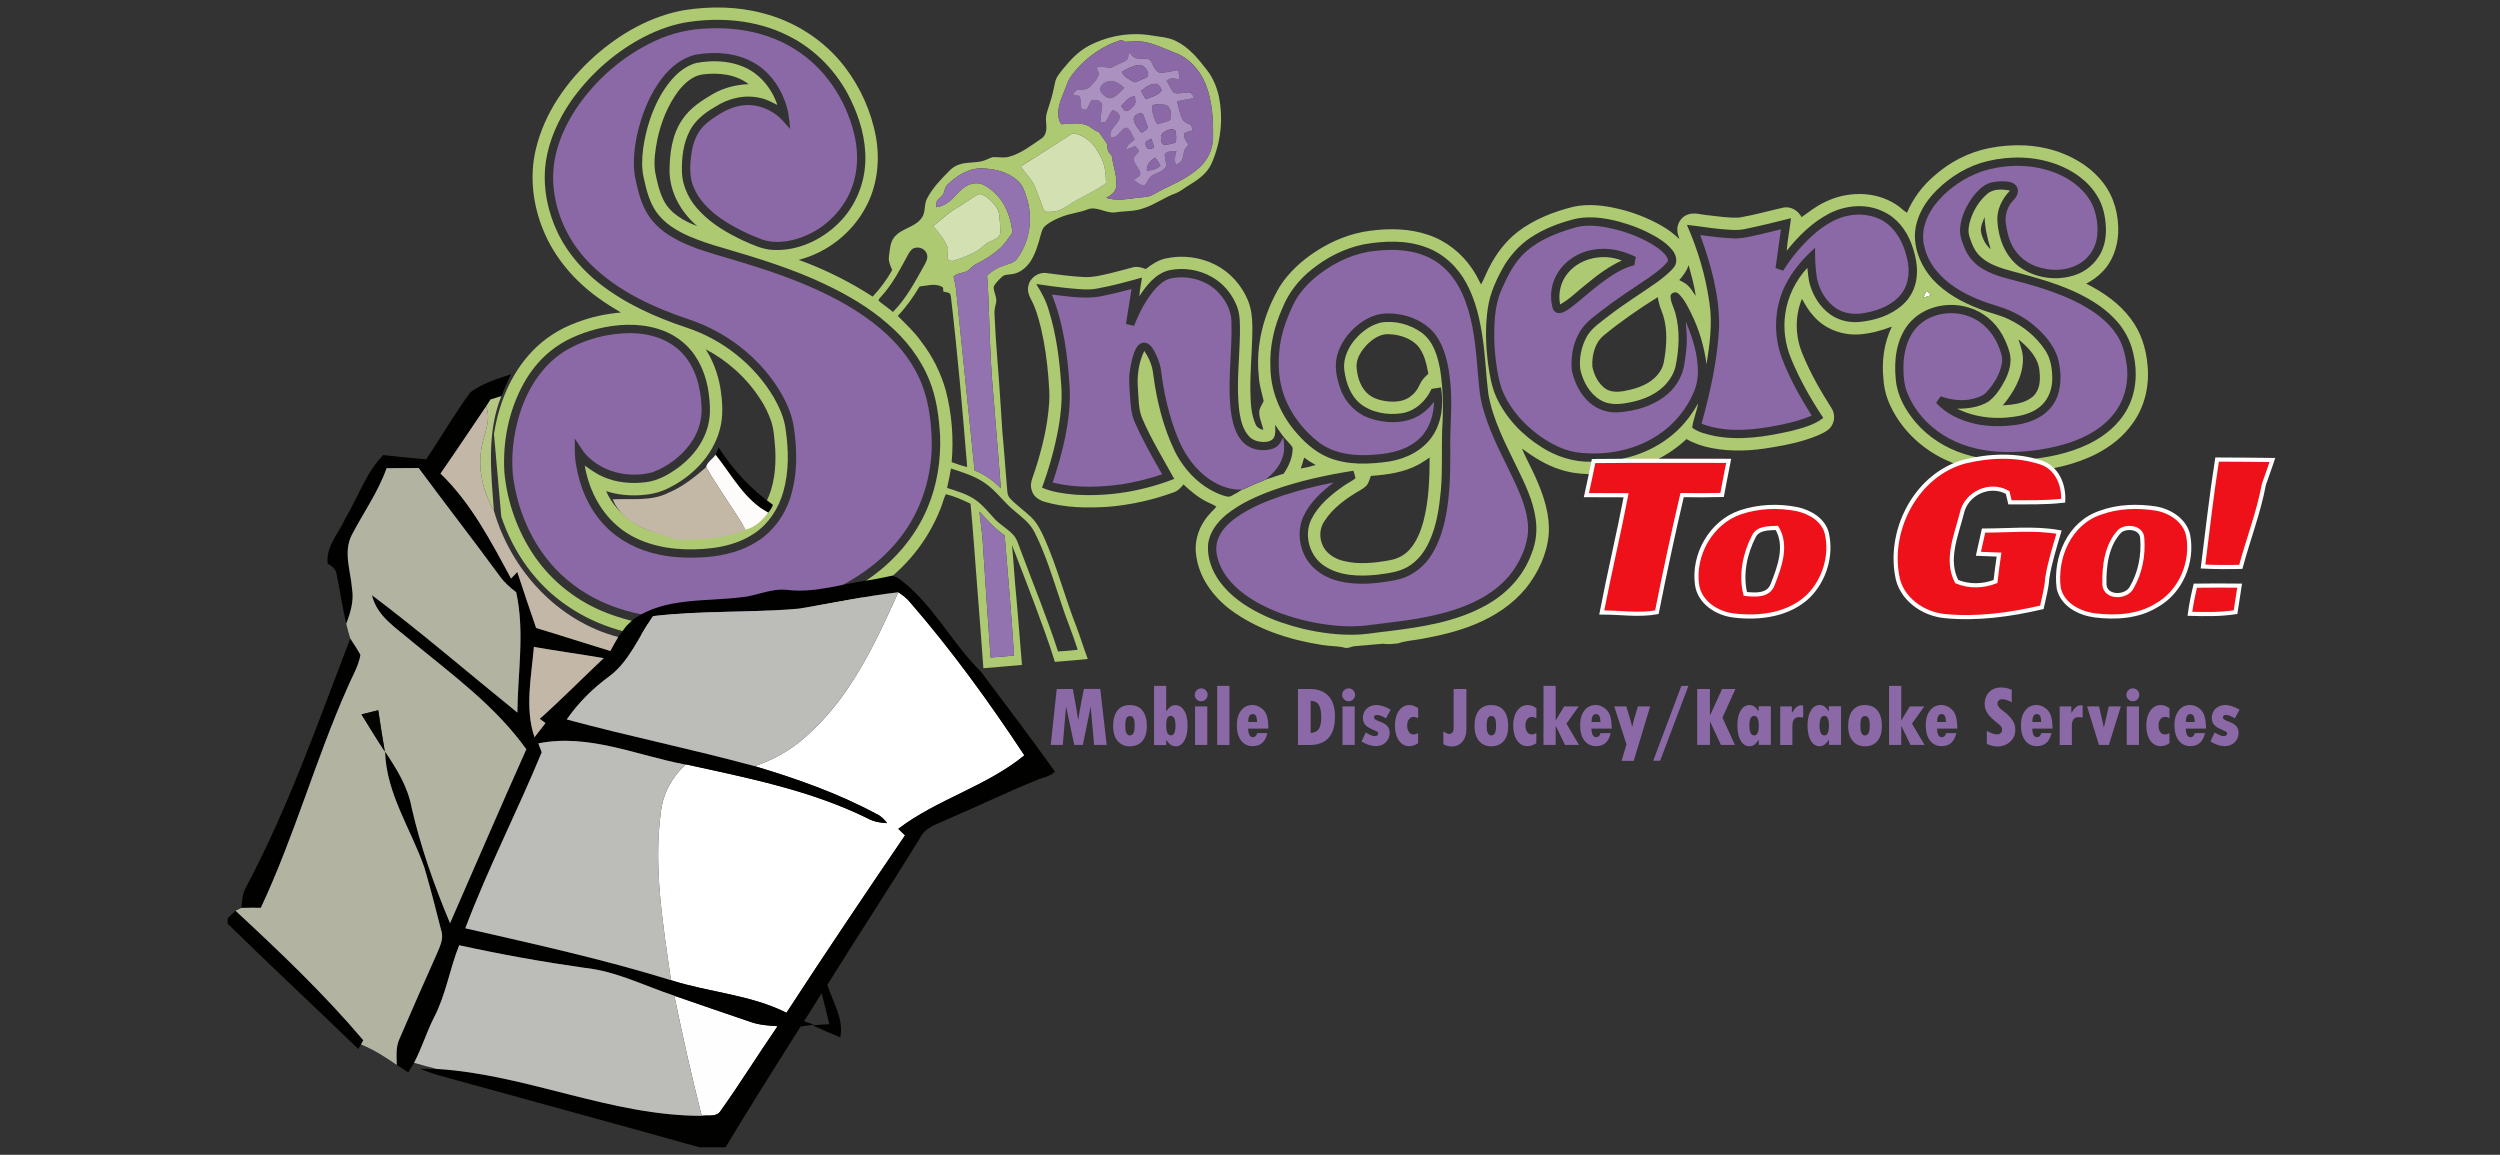 <?xml version="1.0" encoding="utf-8"?>
<!-- Generator: Adobe Illustrator 24.1.1, SVG Export Plug-In . SVG Version: 6.00 Build 0)  -->
<svg version="1.1" id="Layer_1" xmlns="http://www.w3.org/2000/svg" xmlns:xlink="http://www.w3.org/1999/xlink" x="0px" y="0px"
	 viewBox="0 0 604 279" style="enable-background:new 0 0 604 279;" xml:space="preserve">
<rect x="0" y="0" width="604" height="279" fill="#333333" stroke="none"/>
<style type="text/css">
	.st0{fill:#FFFFFF;}
	.st1{fill:#ADC972;}
	.st2{fill:#8B69A6;}
	.st3{fill:#AB91C0;}
	.st4{fill:#8B68A6;}
	.st5{fill:#8B67A7;}
	.st6{fill:#8B68A8;}
	.st7{fill:#D3E0B2;}
	.st8{fill:#8A68A6;}
	.st9{fill:#8A69A7;}
	.st10{fill:#9273AF;}
	.st11{fill:#8A68A7;}
	.st12{fill:#FEFEFE;}
	.st13{fill:#010100;}
	.st14{fill:#B6C785;}
	.st15{fill:#C3B7A7;}
	.st16{fill:#010200;}
	.st17{fill:#FEFCFA;}
	.st18{fill:#B2B3A1;}
	.st19{fill:#C3B8A5;}
	.st20{fill:#EE1119;stroke:#FFFFFF;stroke-miterlimit:10;}
	.st21{fill:#BCBDB8;}
	.st22{fill:#C3B8A7;}
	.st23{fill:#040400;}
</style>
<g>
	<g>
		<g>
			<path class="st0" d="M464.68,71.92c0.22-0.56,0.44-1.13,0.82-1.62c0.37,0.31,0.71,0.67,1.06,1.02
				C465.93,71.53,465.31,71.74,464.68,71.92z"/>
		</g>
		<g>
			<g>
				<path class="st1" d="M143.61,13.62c6.16-5.48,13.62-9.77,21.81-11.19c6.24-0.95,12.7-0.89,18.83,0.75
					c7.76,1.96,14.85,6.52,19.75,12.86c3.84,4.98,6.5,10.88,7.63,17.06c1.02,5.75,0.32,11.89-2.51,17.04
					c-3.32,6.21-9.32,10.89-16.15,12.64c6.27,2.27,12.27,5.26,17.87,8.88c1.82-1.94,3.42-4.08,4.71-6.41
					c-0.43-1.07-0.98-2.19-0.77-3.39c0.22-1.55,0.25-3.25,1.26-4.54c1.74-2.18,4.97-2.35,6.61-4.63c1.05-1.34,0.53-3.2,1.3-4.66
					c1.33-2.61,3.4-4.74,5.45-6.8c0.7-0.71,1.54-1.28,2.51-1.54c1.78-0.55,3.69-0.32,5.49-0.79c0.85-0.21,1.6-0.71,2.45-0.93
					c1.33-0.08,2.68,0.28,3.99-0.12c2.91-0.79,5.31-2.73,7.78-4.38c1.32-0.87,1.26-2.61,1.12-4c-0.23-1.63,0.51-3.16,0.95-4.69
					c0.51-1.58,0.89-3.2,1.21-4.83c0.24-1.33,1.19-2.35,1.99-3.37c1.7-2.1,3.6-4.09,5.98-5.42c4.73-2.53,10.32-3.51,15.62-2.55
					c1.89,0.32,3.87,0.41,5.62,1.3c3.16,1.53,5.43,4.33,7.52,7.06c1.45,1.83,2.32,4.05,2.84,6.3c1.12,5.46,0.49,11.27-1.82,16.35
					c-1.17,2.54-3.62,4.07-5.91,5.46c-0.86,0.55-1.67,1.2-2.61,1.59c-2.72,0.93-5.03,2.74-7.77,3.61c-2.2,0.86-4.6,0.66-6.89,1.03
					c-2.32,0.33-4.48-1.62-6.78-0.69c-1.93,0.76-4.02,0.93-5.96,1.67c-1.49,0.57-2.99,1.24-4.2,2.29c-0.65,0.52-0.85,1.37-1.08,2.13
					c-0.59,2.17-1.2,4.39-2.4,6.32c-1.05,1.63-2.71,3.03-4.7,3.22c-0.77,0.14-1.67,0.04-2.27,0.63c-0.74,0.69-1.48,1.42-1.99,2.3
					c-0.13,1.41,0.95,2.71,0.53,4.12c-0.22,0.86-0.41,1.74-0.35,2.63c0.16,3.59,0.39,7.18,0.68,10.76
					c0.49,5.92,0.83,11.84,1.23,17.77c0.43,4.42,0.72,8.85,1.1,13.27c0.1,0.93,0.05,2.02,0.79,2.72c1.54,1.65,3.42,2.92,5.05,4.49
					c1.5,1.44,2.41,3.35,3.26,5.22c3.02,6.84,4.89,14.1,7.6,21.05c1.03,2.64,1.81,5.36,2.83,8c-2.65,0.26-5.3,0.5-7.95,0.7
					c-1.48-4.83-3.28-9.55-5.02-14.29c-1.79-4.64-3.52-9.3-5.34-13.93c0.26,3.01,0.52,6.01,0.72,9.03
					c0.64,6.63,1.11,13.28,1.69,19.92c-3.11,0.26-6.21,0.58-9.33,0.8c-0.46-6.64-1-13.28-1.51-19.92
					c-0.54-6.61-0.95-13.22-1.59-19.82c-1.92-0.92-3.89-1.82-5.97-2.29c-0.52,1.01-0.76,2.14-1.17,3.2
					c-0.86,2.21-1.89,4.35-3.12,6.37c-4.06,6.86-10.24,12.3-17.17,16.15c-8.6,4.78-18.27,7.31-27.98,8.56
					c-5.4,0.6-10.84,1.08-16.27,0.73c-9.01-0.48-18.13-2.8-25.62-7.97c-7.64-5.08-13.17-12.98-16.07-21.63l-1.77-19.95
					c1.13-7.31,4.03-14.53,9.18-19.94c2.95-3.14,6.68-5.51,10.72-6.99c3.45-1.33,7.09-2.14,10.77-2.44
					c-1.82-1.1-3.65-2.19-5.36-3.46c-5.81-4.13-10.66-9.76-13.38-16.39c-2.55-6.18-3.39-13.17-1.79-19.71
					C131.57,27.22,136.97,19.56,143.61,13.62z M165.41,5.46c-3.85,0.71-7.53,2.19-10.96,4.07c-6.58,3.66-12.28,8.86-16.59,15.03
					c-2.94,4.33-5.18,9.22-5.97,14.42c-0.91,6.13,0.44,12.46,3.2,17.95c2.3,4.47,5.69,8.33,9.6,11.46
					c6.29,4.96,13.7,8.29,21.26,10.78c8.7,2.9,16.35,8.96,21.02,16.88c1.31,2.32,2.45,4.81,2.81,7.48
					c0.77,5.07,0.87,10.35-0.54,15.32c-1.15,3.97-3.49,7.68-6.97,10c-4.88,3.29-10.98,3.99-16.73,3.86
					c-5.94-0.19-12.1-1.8-16.62-5.85c-4.18-3.68-6.72-8.94-7.65-14.38c1.44,1.01,2.88,2.05,4.5,2.74c3.23,1.41,6.85,1.72,10.32,1.27
					c3.12-0.39,5.91-2.07,8.36-3.96c3.49-2.73,6.22-6.65,6.89-11.09c0.35-2.09,0.16-4.22-0.1-6.31c-0.41-3.19-1.44-6.33-3.22-9.03
					c-2.11-3.28-5.49-5.64-9.22-6.7c-4.76-1.41-9.87-1.1-14.64,0.09c-4.04,1.08-8.02,2.71-11.26,5.41
					c-2.64,2.14-4.78,4.85-6.42,7.82c-3.57,6.49-5.07,14.04-4.62,21.41c0.68,7.24,3.2,14.31,7.32,20.31
					c4.3,6.24,10.55,11.07,17.64,13.73c10.05,3.91,21.14,3.96,31.71,2.61c10.72-1.38,21.51-4.32,30.57-10.4
					c6.56-4.32,11.99-10.47,15.01-17.75c2.3-5.45,3.23-11.42,3.02-17.32c-0.27-4.53-0.85-9.13-2.56-13.37
					c-2.13-5.35-5.77-10.03-10.15-13.75c-4.37-3.83-9.42-6.79-14.63-9.3c-8.14-3.93-16.81-6.56-25.46-9.09
					c-2.62-0.74-5.21-1.61-7.72-2.67c-3.07-1.34-6.09-3.14-8.05-5.93c-1.71-2.46-2.42-5.42-3.05-8.31
					c-0.53-2.33-0.41-4.74-0.11-7.09c0.65-4.57,2.07-9.06,4.39-13.07c1.96-3.26,4.66-6.49,8.47-7.53c3.75-0.67,7.77-0.58,11.32,0.92
					c3.95,1.64,6.91,5.22,8.22,9.24c-1.3-0.67-2.62-1.38-4.07-1.68c-3.78-0.92-7.84,0.07-11.04,2.19c-2.4,1.37-4.67,3.15-5.99,5.63
					c-1.62,3.06-2.04,6.62-1.94,10.03c0.1,3.66,1.9,7.11,4.45,9.66c2.9,3.04,6.6,5.16,10.37,6.94c2.3,1.02,4.65,2.15,7.21,2.25
					c5.88,0.3,11.65-2.36,15.78-6.44c4.02-3.92,6.36-9.47,6.5-15.08c0.15-5.12-1.31-10.15-3.51-14.72
					c-3.19-6.67-8.59-12.31-15.25-15.57C182.68,4.76,173.76,4.05,165.41,5.46z M163.98,21.88c-2.63,3.47-4.28,7.61-5.17,11.84
					c-0.5,2.51-0.89,5.11-0.55,7.67c0.45,2.36,0.97,4.74,2.03,6.91c1.58,3.22,4.91,5.11,8.15,6.32c-3.87-3.29-6.62-8.11-6.68-13.27
					c0.02-4.32,0.6-8.86,3.11-12.5c1.84-2.75,4.68-4.59,7.5-6.22c2.59-1.45,5.54-2.19,8.5-2.3c-3.12-2.42-7.29-2.83-11.09-2.35
					C167.36,18.29,165.45,20.06,163.98,21.88z M260.93,15.84c-1.24,1.36-2.57,2.76-3.16,4.54c-0.74,2.18-1.96,4.25-2.08,6.6
					c-0.03,1.04,0.05,2.19,0.74,3.03c1.84-0.04,3.72-0.45,5.54,0.05c1.34,0.25,2.18,1.49,3.49,1.81c0.58,0.81,1.13,1.64,1.72,2.43
					c0.49,0.62,0.32,1.47,0.52,2.19c0.21,0.42,0.58,0.74,0.89,1.08c0.31,2.53,1.4,5,1.07,7.57c-0.15,1.32-1.32,2.08-2.39,2.65
					c2.4,0.82,4.97,0.31,7.41,0c1.06-0.16,2.17-0.11,3.2-0.44c1.05-0.45,1.99-1.1,3.02-1.58c3.15-1.53,6.43-2.99,9.01-5.43
					c1.97-1.81,3.14-4.45,3.17-7.13c0.05-4.34-0.18-8.81-1.8-12.89c-1.37-3.35-3.98-6.34-7.44-7.58c-2.49-0.97-4.92-2.21-7.58-2.64
					c-1.44-0.25-2.89-0.04-4.33,0c-0.5-0.28-1.05-0.52-1.6-0.25C266.75,11,263.55,13.17,260.93,15.84z M258.56,32.58
					c-3.97,2.55-7.93,5.11-11.93,7.63c1.06,1.76,2.77,3.1,3.48,5.07c0.6,1.66,1.37,3.25,1.87,4.94c0.11,0.42,0.34,0.92,0.85,0.92
					c1.76,0.15,3.58-0.31,5-1.37c2.99-2.07,6.46-3.34,9.39-5.52c-0.05-2.09-0.22-4.24-1.16-6.15c-1.09-2.21-2.62-4.44-5-5.39
					C260.28,32.39,259.32,32.01,258.56,32.58z M228.97,44.57c-0.66,0.55-0.72,1.44-1.01,2.2c-0.37,0.74-1.17,1.13-1.61,1.81
					c-0.13,0.48-0.11,0.99-0.15,1.48c1.61-0.19,3.02-1.09,4.12-2.26c1.41-1.46,2.85-3.26,5.02-3.48c1.89-0.35,3.46,0.98,4.8,2.11
					c2.78,2.46,4.09,6.14,4.46,9.76c-0.97,1.38-1.88,2.83-3.16,3.94c-1.61,1.38-3.37,2.59-5.29,3.49c-0.77,0.34-1.39,0.91-1.99,1.49
					c-1.04,1.01-2.78,0.65-3.78,1.72c0.36,1.52,0.69,3.06,0.76,4.63c1.42,14.06,2.9,28.11,4.31,42.18c2.41,0.95,4.52,2.49,6.35,4.32
					c-0.4-5.37-0.83-10.74-1.29-16.1c-0.33-5.01-0.92-9.99-1.13-15.01c-0.4-6.75-0.38-13.53-0.9-20.28c1.09-1,2.32-1.86,3.74-2.3
					c1.18-0.5,2.67-0.61,3.48-1.73c3.08-4.11,3.91-9.68,2.41-14.57c-0.5-1.52-0.95-3.2-2.22-4.29c-2.38-2.19-5.71-2.95-8.86-3.01
					C233.91,40.67,231.14,42.47,228.97,44.57z M236.09,47.1c-1.78,1.02-3.42,2.27-5.2,3.29c-2.01,1.14-3.58,2.88-5.46,4.2
					c1.41,1.62,2.79,3.32,3.57,5.35c0.18,0.89-0.29,1.84,0.06,2.71c0.36,0.34,0.89,0.49,1.37,0.3c1.87-0.54,3.7-1.26,5.39-2.22
					c1.3-0.7,2.22-1.97,3.62-2.5c0.85-0.4,2.02-0.78,2.21-1.83c0.06-1.42-0.08-2.84-0.2-4.25c-0.16-1.91-1.6-3.39-3.04-4.51
					C237.75,47.21,236.87,46.58,236.09,47.1z M220.31,60.25c-0.71,0.66-1.08,1.58-1.54,2.41c-1.48,2.74-2.97,5.49-4.95,7.91
					c-0.52,0.65-1.12,1.22-1.59,1.9c0.13,0.36,0.48,0.56,0.76,0.79c0.94,0.67,1.86,1.37,2.75,2.11c3.17-3.19,5.29-7.21,7.47-11.1
					c0.49-0.9,1.14-1.95,0.68-3C223.39,59.87,221.47,59.35,220.31,60.25z M216.9,76.32c2,2,4.08,3.95,5.72,6.27
					c2.67,3.47,4.66,7.45,5.86,11.66c1.48,5.66,1.96,11.58,1.44,17.41c1.24,0.41,2.46,0.9,3.75,1.16
					c-1.12-13.69-2.31-27.38-3.92-41.02c-0.1-0.32-0.08-0.73-0.34-0.96c-0.47-0.22-0.99-0.28-1.49-0.39
					c-0.11-0.4,0.11-1.03-0.4-1.19c-1.67-0.88-3.59-0.22-5.35-0.05C220.66,71.74,218.96,74.17,216.9,76.32z M170.5,84.38
					c1.79,2.82,2.97,6,3.53,9.29c0.52,3.33,0.79,6.8-0.12,10.09c-1.72,6.46-6.84,11.55-12.78,14.35c-2.03,0.98-4.28,1.41-6.51,1.53
					c-2.75,0.15-5.55-0.11-8.17-0.99c1.31,3.12,3.74,5.66,6.51,7.56c3.95,2.59,8.76,3.5,13.43,3.57c3.67,0,7.42-0.29,10.87-1.64
					c3.28-1.2,6.15-3.58,7.76-6.69c2.09-4,2.52-8.63,2.27-13.07c-0.21-2.26-0.27-4.58-1.02-6.75c-0.66-1.82-1.49-3.58-2.57-5.19
					C180.44,91.35,175.82,87.19,170.5,84.38z M228.82,117.88c2.35,0.78,4.82,1.44,6.87,2.9c1.77,1.24,3.12,2.96,4.57,4.53
					c1.4,1.53,3.32,2.48,4.68,4.06c0.74,0.85,1.04,1.96,1.43,2.99c3.09,8.34,6.51,16.56,9.25,25.03c1.59-0.07,3.17-0.23,4.75-0.41
					c-1.21-3.9-2.85-7.66-4.08-11.55c-1.91-5.68-3.63-11.47-6.34-16.84c-1.09-2.17-3.06-3.67-4.89-5.19
					c-2.53-2.06-4.4-4.83-7.1-6.69c-2.47-1.71-5.38-2.6-8.2-3.52C229.47,114.76,229.2,116.33,228.82,117.88z M236.63,123.57
					c0.2,2.43,0.66,4.83,0.79,7.27c0.59,9.34,1.25,18.68,1.9,28.02c1.89-0.16,3.78-0.28,5.67-0.47c-0.6-9.7-1.44-19.37-2.27-29.05
					C240.38,127.76,238.52,125.63,236.63,123.57z"/>
			</g>
			<g>
				<path class="st1" d="M480.63,35.78c5.62-1.12,11.56-0.94,16.98,1.01c4.1,1.49,7.96,3.95,10.59,7.48
					c2.61,3.39,3.71,7.75,3.56,11.98c-0.16,3.53-1.43,7.13-4.03,9.61c-1.07,1.09-2.34,1.96-3.7,2.67c4.11,2.06,8.03,4.77,10.78,8.5
					c2.46,3.23,3.72,7.25,4.04,11.27c0.5,4.98-0.74,10.22-3.79,14.24c-2.16,3.01-5.16,5.33-8.42,7.04
					c-5.2,2.68-11.02,3.92-16.81,4.39c-5.19,0.53-10.51,0.22-15.52-1.28c-7.55-2.14-14.26-7.48-17.59-14.64
					c-0.95-2-1.53-4.17-1.67-6.37c-0.48-4.33,0.11-8.83,2.02-12.77c-2.55,0.97-5.22,1.71-7.95,1.88c-4.08,0.27-8.33-1.34-10.99-4.47
					c-1.15-1.21-1.96-2.68-2.78-4.13c-1.75,4.25-1.64,9.16,0.16,13.37c1.87,4.61,4.37,8.93,7.03,13.12
					c0.93,1.45,0.73,3.52-0.45,4.77c-0.87,0.92-2.08,1.36-3.21,1.87c-3.44,1.39-7.09,2.18-10.74,2.76
					c-4.83,0.86-9.82,1.11-14.65,0.16c-2.11-0.4-4.17-1.09-6.03-2.16c-5.47,5.15-12.85,8.04-20.31,8.41
					c-3.47,0.16-7.03,0.05-10.35-1.1c-3.33-1.06-6.29-2.97-9.1-5.01c0.97,2.33,2.22,4.52,3.24,6.83c1.99,4.41,3.62,9.2,3.21,14.11
					c-0.46,4.69-2.56,9.11-5.47,12.77c-3.24,3.94-7.62,6.82-12.32,8.74c-4.09,1.69-8.42,2.71-12.76,3.5
					c-1.94,0.4-3.96,0.42-5.83,1.12c-1.22,0.12-2.44,0.27-3.66,0.08c-2.25,0.16-4.49,0.42-6.74,0.58c-0.8,0.02-1.53,0.57-2.34,0.41
					c-1.87-0.5-3.83-0.37-5.73-0.72c-7.88-1.23-15.73-3.78-22.17-8.6c-4.09-3.14-7.4-7.65-8.11-12.86c-0.51-3.01,0.3-6.14,2.03-8.64
					c0.77-1.24,1.88-2.2,2.84-3.28c-0.66-0.48-1.44-0.75-2.16-1.11c-2.18-1.06-4.05-2.62-5.81-4.27c-0.64,0.81-1.38,1.61-2.39,1.92
					c-5.08,1.86-10.42,3.03-15.82,3.48c-5.1,0.33-10.33,0.25-15.28-1.19c-1.4-0.38-2.78-1.31-3.16-2.79
					c-0.61-1.67,0.33-3.3,0.81-4.86c1.7-5.29,3.04-10.74,3.4-16.3c0.14-1.97-0.03-3.94-0.17-5.9c-0.32-4.08-0.88-8.14-1.81-12.13
					c-0.6-2.4-1.26-4.82-2.44-7.01c-0.51-0.94-0.88-2.03-0.62-3.11c0.32-2.02,2.43-3.49,4.43-3.17c2.97,0.4,5.95,0.79,8.94,0.95
					c2.26,0.14,4.47-0.47,6.66-0.97c1.75-0.41,3.47-0.93,5.21-1.36c1.06-0.3,2.13,0.02,3.13,0.4c1.42-1.1,2.95-2.13,4.72-2.54
					c4.06-0.91,8.45-0.38,12.16,1.53c3.52,1.8,6.29,4.93,7.81,8.57c1.16,2.81,1.11,5.92,1.04,8.9c-0.12,4.36-0.52,8.7-0.45,13.07
					c0.06,2.69,0.13,5.5,1.26,7.98c0.3,0.79,1.08,1.16,1.85,1.35c-0.23-1.48-1.05-2.86-0.96-4.39c0.05-0.96,0.7-1.72,1.06-2.57
					c-0.42-1.98-1.09-3.92-1.17-5.95c-0.83-7.56,1.22-15.25,5.07-21.75c2.18-3.38,5.19-6.15,8.54-8.35c4-2.63,8.55-4.51,13.32-5.1
					c4.68-0.63,9.56-0.54,14.05,1.01c4.28,1.44,8.01,4.38,10.53,8.12c0.85,1.21,1.51,2.53,2.18,3.85c0.71-1.29,1.23-2.66,1.9-3.97
					c1.67-3.35,3.97-6.42,6.94-8.74c3.97-3.03,8.7-4.89,13.52-6.08c3.54-0.75,7.21-0.34,10.7,0.48c3.66,0.84,7.2,2.22,10.47,4.07
					c1.6,0.89,3.07,2,4.39,3.28c-0.23-0.72-0.5-1.44-0.51-2.2c-0.05-1.61,1.01-3.23,2.55-3.74c1.56-0.58,3.21,0.03,4.8,0.17
					c2.52,0.28,5.07,0.68,7.61,0.57c3.62-0.61,7.16-1.64,10.74-2.43c1.78-0.32,3.52,0.76,4.33,2.32c1.79-1.26,3.51-2.65,5.51-3.58
					c5.32-2.69,12.11-2.82,17.21,0.46c1.01,0.56,1.75,1.49,2.75,2.06c1.42-3.42,3.7-6.43,6.49-8.85
					C470.99,39.18,475.64,36.75,480.63,35.78z M480.22,38.92c-4.66,1.1-8.91,3.65-12.29,7.01c-3.08,3.02-5.43,7.16-5.29,11.59
					c0.17,3.67,1.83,7.17,4.24,9.91c3.05,3.35,7.13,5.58,11.32,7.19c2.33,0.95,4.84,1.41,7.11,2.51c3.51,1.66,6.66,4.21,8.8,7.48
					c1.35,2,1.71,4.49,1.72,6.85c0,2.31-0.78,4.7-2.46,6.34c-1.39,1.37-3.25,2.15-5.12,2.58c-5.13,1.09-10.67,0.71-15.4-1.64
					c2.56,0.01,5.24-0.33,7.48-1.67c1.9-1.38,3.17-3.44,4.22-5.5c0.94-1.95,1.55-4.21,0.98-6.35c-0.41-1.55-1.05-3.05-1.84-4.44
					c-1.72-3.04-4.59-5.46-7.96-6.45c-5.05-1.62-11.15-0.27-14.58,3.9c-3.02,3.73-3.61,8.81-3.13,13.43
					c0.32,3.86,2.28,7.38,4.74,10.3c3.09,3.64,7.28,6.31,11.83,7.72c4.74,1.54,9.81,1.8,14.75,1.39c5.25-0.46,10.54-1.5,15.31-3.82
					c3.81-1.84,7.26-4.67,9.29-8.44c2.19-4.02,2.52-8.85,1.5-13.26c-0.69-3.31-2.38-6.37-4.76-8.75c-2.81-2.88-6.35-4.93-9.99-6.57
					c-4.7-2.07-9.67-3.41-14.62-4.72c-2.66-0.73-5.43-1.55-7.51-3.44c-1.45-1.28-2.2-3.13-2.75-4.94c-0.43-1.35-0.15-2.78,0.27-4.09
					c0.76-2.35,2.12-4.53,3.99-6.15c1.49-1.35,3.71-1.2,5.55-0.84c-1.91,1.95-3.25,4.64-3.05,7.43c0.25,4.09,1.84,8.31,5.16,10.87
					c3.88,2.89,9.25,3.65,13.79,2.03c2.55-0.89,4.7-2.77,5.98-5.13c0.96-1.85,1.35-3.95,1.29-6.03c-0.08-2.75-0.65-5.57-2.14-7.93
					c-2.21-3.65-5.91-6.16-9.85-7.62C491.5,37.73,485.66,37.63,480.22,38.92z M380.41,52.92c-3.75,0.96-7.44,2.35-10.67,4.52
					c-2.49,1.65-4.53,3.91-6.14,6.41c-1.91,3.3-3.61,6.83-4.15,10.65c-0.65,4.4-0.5,8.89,0.06,13.28c0.38,2.78,0.83,5.61,2.01,8.18
					c2.3,5.03,6.28,9.17,10.94,12.08c3.53,2.26,7.68,3.6,11.89,3.51c6.6,0.15,13.35-1.66,18.66-5.67c3.04-2.21,5.44-5.18,7.26-8.45
					c-0.33,2-1.19,3.88-1.44,5.89c1.52,1.18,3.48,1.56,5.31,1.99c6.15,1.22,12.48,0.19,18.52-1.16c2.72-0.72,5.59-1.41,7.85-3.18
					c-3.01-4.53-5.72-9.29-7.78-14.32c-1.43-3.44-1.96-7.27-1.39-10.96c0.58-4.09,2.52-7.95,5.31-10.98
					c0.19,1.46,0.26,2.95,0.72,4.36c0.87,2.75,2.53,5.31,4.93,6.97c2.03,1.42,4.6,1.99,7.06,1.73c3.76-0.37,7.57-1.61,10.4-4.2
					c1.85-1.67,3.03-4.05,3.29-6.52c0.35-2.79-0.31-5.6-1.27-8.21c-1.22-3.25-3.51-6.22-6.71-7.7c-4.08-2.03-9.04-1.61-13.04,0.4
					c-4.13,2.13-7.51,5.45-10.37,9.06c0.19-2.65,0.76-5.25,1.04-7.88c-3.65,0.92-7.31,1.83-11,2.59c-2,0.45-4.05,0.18-6.07,0.02
					c-2.7-0.24-5.37-0.73-8.07-1c2.65,6.01,4.54,12.39,5.45,18.91c0.74,4.92,0.07,9.9-0.71,14.78c-0.55-4.22-1.76-8.34-3.64-12.16
					c-0.85-1.72-1.7-3.52-3.1-4.87c-0.56-0.61-1.57-0.4-1.93,0.31c-0.15,1.53,0.75,2.88,1.13,4.31c1.16,4.19,0.92,8.64,0.06,12.87
					c-0.41,1.84-1.49,3.47-2.79,4.8c-2.45,2.38-5.79,3.57-9.11,4.1c-2.1,0.38-4.4,0.41-6.28-0.74c-2.6-1.56-4.17-4.44-4.83-7.32
					c-0.35-2.74,0.23-5.6,1.57-8.02c1.24-2.15,3.4-3.49,5.29-4.99c3.83-2.99,7.99-5.5,11.93-8.31c1.36-1.06,2.77-2.11,3.86-3.47
					c0.98-1.25,0.48-3.02-0.45-4.15c-1.61-1.96-3.88-3.21-6.11-4.34c-2.84-1.37-5.86-2.38-8.95-3.01
					C386.16,52.46,383.22,52.27,380.41,52.92z M316.67,65.3c-2.91,2.38-5.33,5.42-6.74,8.92c-2.07,4.52-3.23,9.49-3,14.47
					c0.05,5.52,2.2,10.9,5.67,15.15c2.22,2.71,4.88,5.21,8.14,6.61c4.74,2,10.03,1.76,15.01,1.03c4-0.67,7.96-2.63,10.29-6.05
					c2.35-3.43,2.77-7.82,2.1-11.83c-0.75,0.13-1.51,0.25-2.27,0.36c-1.34,2.91-3.94,5.36-7.18,5.88c-3.43,0.52-7.2-0.1-9.99-2.26
					c-2.4-1.95-3.49-5.05-3.9-8.02c-0.34-2.35,0.54-4.71,1.86-6.63c1.68-2.31,4.05-4.26,6.86-4.98c3.49-0.6,7.19,0.41,10.03,2.48
					c2.77,2.1,3.8,5.63,4.39,8.9c0.78,4.9,0.78,9.89,0.47,14.84c-0.13,4.8,0.12,9.61-0.31,14.41c-0.39,4.13-1,8.34-2.74,12.15
					c-1.11,2.51-2.85,4.83-5.25,6.22c-2.27,1.33-4.95,1.58-7.51,1.92c-4.21,0.42-8.81,0.31-12.49-2.05
					c-3.72-2.31-5.24-7.56-3.23-11.47c1.72-3.38,4.73-5.85,7.79-7.98c0.9-0.65,1.94-1.1,2.8-1.81c-0.09-0.63-0.3-1.23-0.48-1.83
					c-6.57,1.04-13.11,2.45-19.39,4.69c-4.01,1.45-7.98,3.22-11.32,5.92c-2.21,1.81-4.1,4.29-4.41,7.22
					c-0.25,3.17,0.92,6.32,2.75,8.87c2.54,3.52,6.21,6.05,10.08,7.93c3.15,1.58,6.54,2.65,9.95,3.53c4.48,1.04,9.1,1.65,13.7,1.42
					c2.34-0.15,4.65-0.57,6.98-0.8c8.2-1.01,16.65-2.27,23.93-6.42c4.84-2.7,8.83-7.01,10.73-12.25c1.11-2.68,1.45-5.64,1.02-8.5
					c-0.6-4.4-2.58-8.44-4.5-12.39c-2.78-5.74-5.85-11.5-6.94-17.85c-0.56-4.48-0.7-9-1.37-13.46c-0.66-4.56-1.71-9.14-3.92-13.21
					c-2.07-3.88-5.47-7.11-9.63-8.64c-4.81-1.84-10.11-1.62-15.1-0.77C324.82,59.98,320.4,62.24,316.67,65.3z M282.39,65.31
					c-3.22,0.83-5.4,3.61-7.12,6.26c0.07-1.52,0.44-3.01,0.62-4.51c-3.57,1-7.16,2-10.82,2.65c-2.2,0.43-4.44,0.13-6.64-0.06
					c-2.7-0.25-5.39-0.65-8.08-1.03c1.27,2,2.41,4.1,3.05,6.4c1.85,5.94,2.62,12.16,3.02,18.35c0.21,3.28-0.1,6.58-0.66,9.81
					c-0.9,4.99-2.26,9.89-4.01,14.64c2.49,1.07,5.21,1.44,7.89,1.68c8.17,0.56,16.44-0.83,24.06-3.8
					c-2.68-4.86-5.61-9.61-7.79-14.73c-0.87-2.19-0.8-4.6-0.98-6.92c-0.27-3.14,0.14-6.41,1.52-9.26c1.06,1.52,1.84,3.28,2.1,5.12
					c0.84,6.59,2.39,13.18,5.32,19.18c2.4,4.76,6.46,8.86,11.58,10.6c0.65,0.2,1.4,0.48,2.05,0.12c0.88-0.44,1.71-0.96,2.54-1.48
					c0.97-0.31,1.86-0.83,2.8-1.22c0.98-0.46,2.03-0.75,2.98-1.26c1.44-0.45,2.87-0.97,4.31-1.41c1.18-1.72,2.09-3.71,2.17-5.82
					c0.11-0.65-0.46-1.09-0.83-1.55c-1.29-1.35-2.4-2.87-3.39-4.45c-0.01,0.98,0.17,2.01-0.23,2.93c-0.29,0.71-1.04,1.09-1.76,1.17
					c-1.52,0.19-3.25-0.12-4.32-1.31c-1.51-1.61-2.01-3.86-2.34-5.97c-0.81-6.24,0.04-12.52,0.14-18.77c0-2.21,0.1-4.49-0.7-6.6
					c-1.15-3.02-3.34-5.67-6.19-7.22C289.58,65.11,285.85,64.56,282.39,65.31z M478.58,55.86c0.31,1.65,1.06,3.26,2.37,4.35
					c-0.79-2.52-1.38-5.11-1.47-7.77C479.04,53.54,478.49,54.66,478.58,55.86z M405.71,67.66c0.64,0.39,1.36,0.67,1.92,1.17
					c0.85,0.75,1.44,1.74,2.05,2.68c-0.31-2.54-1.05-5-1.71-7.46C407.53,65.44,406.66,66.58,405.71,67.66z M387.44,81.06
					c-2.16,1.8-2.86,4.82-2.73,7.51c0.43,2.05,1.44,4.15,3.22,5.37c1.79,1.14,4,0.66,5.93,0.22c2.84-0.65,5.77-2.01,7.32-4.61
					c0.85-1.29,0.92-2.87,1.16-4.35c0.42-3.38,0.38-6.93-0.92-10.13c-0.44-1.05-0.72-2.16-0.9-3.28
					C395.98,74.61,391.57,77.66,387.44,81.06z M330.46,83.08c-1.39,1.42-2.66,3.2-2.73,5.26c0.1,2.31,0.76,4.75,2.38,6.47
					c1.45,1.5,3.57,2.03,5.59,2.2c1.84,0.13,3.85-0.14,5.28-1.4c0.92-0.69,1.56-1.66,2.03-2.7c0.45-1.04,1.24-1.87,2.08-2.6
					c-0.43-2.41-1-5-2.66-6.89c-1.8-1.8-4.42-2.61-6.92-2.68C333.55,80.63,331.82,81.78,330.46,83.08z M464.68,71.92
					c0.63-0.18,1.25-0.39,1.87-0.6c-0.35-0.35-0.69-0.7-1.06-1.02C465.13,70.78,464.9,71.36,464.68,71.92z M487.65,81.99
					c0.56,1.68,1.19,3.4,1.09,5.2c-0.16,4.06-2.33,7.71-4.87,10.76c2.53-0.19,5.31-0.44,7.31-2.18c1.63-1.47,1.82-3.88,1.57-5.93
					C492.58,86.52,490.08,83.96,487.65,81.99z M315.08,110.55c-0.24,0.89-0.52,1.77-0.82,2.65c1.22-0.2,2.42-0.5,3.61-0.86
					C316.89,111.81,315.96,111.21,315.08,110.55z M342.84,112.17c-3.54,1.97-7.63,2.52-11.61,2.81c-0.32,0.66-0.46,1.4-0.85,2.03
					c-0.4,0.56-0.98,0.96-1.55,1.31c-3.37,1.94-6.72,4.26-8.85,7.58c-1.1,1.59-1.28,3.7-0.58,5.49c0.78,2.18,2.92,3.57,5.09,4.11
					c3.71,0.95,7.61,0.53,11.32-0.16c1.71-0.3,3.35-1.09,4.55-2.36c1.87-1.98,2.89-4.59,3.58-7.18c1.27-4.98,1.46-10.16,1.46-15.27
					C344.56,111.11,343.73,111.68,342.84,112.17z"/>
			</g>
			<path class="st1" d="M378.81,65.96c3.07-3.71,8.62-4.77,13.02-3.02c-3.06,1.39-5.78,3.41-8.36,5.54
				c-2.19,1.68-4.12,3.74-6.55,5.07C376.4,70.89,377.05,68.04,378.81,65.96z"/>
		</g>
		<g>
			<path class="st2" d="M158.43,9.8c4.04-1.89,8.47-2.83,12.92-2.94c7.16-0.32,14.54,1.16,20.66,5.02
				c7.24,4.46,12.24,12.04,14.29,20.21c0.99,3.92,1.09,8.11-0.07,12c-1.63,5.51-5.77,10.18-10.97,12.58
				c-3.44,1.59-7.51,2.42-11.19,1.18c-3.47-1.32-6.84-2.95-9.91-5.06c-2.8-1.99-5.4-4.51-6.66-7.77c-0.91-2.26-0.82-4.76-0.56-7.13
				c0.27-2.19,0.82-4.41,2.08-6.25c1.08-1.63,2.73-2.75,4.35-3.78c2.21-1.44,4.75-2.52,7.43-2.49c2.42,0.02,4.79,0.92,6.73,2.35
				c1.31,0.95,2.25,2.29,3.38,3.43c-0.2-2.35-0.46-4.73-1.36-6.93c-1.42-3.86-4.13-7.32-7.79-9.27c-4.08-2.2-8.93-2.52-13.44-1.79
				c-3.33,0.67-6.13,2.88-8.18,5.5c-3.24,4.09-5.15,9.08-6.27,14.13c-0.71,3.61-1.11,7.4-0.23,11.02c0.63,2.82,1.37,5.68,2.96,8.13
				c1.31,2.07,3.2,3.74,5.27,5.03c3.29,2.04,6.97,3.32,10.66,4.42c7.71,2.29,15.47,4.53,22.87,7.75
				c6.18,2.66,12.16,5.92,17.32,10.27c3.74,3.2,7.04,7.01,9.15,11.48c2.34,4.76,3.06,10.13,3.24,15.37
				c0.2,8.47-2.41,17.06-7.69,23.74c-5.71,7.34-14.05,12.21-22.77,15.12c-7.03,2.38-14.41,3.61-21.79,4.2
				c-8.82,0.65-17.95,0.04-26.2-3.39c-4.61-1.9-8.84-4.74-12.29-8.33c-5.92-6.19-9.45-14.46-10.46-22.92
				c-0.41-4.53,0.1-9.13,1.31-13.51c1.76-6.46,5.42-12.68,11.19-16.31c4.79-2.91,10.42-4.38,16.01-4.38
				c4.5,0.03,9.19,1.46,12.35,4.78c3.32,3.47,4.54,8.39,4.73,13.06c0.17,3.18-0.85,6.36-2.74,8.92c-2.28,3.1-5.49,5.52-9.09,6.85
				c-5.23,1.41-11.23,0.28-15.27-3.44c-1.52-1.29-2.39-3.12-3.54-4.71c0.03,2.05-0.07,4.12,0.29,6.15
				c0.84,5.46,3.09,10.82,6.93,14.85c3.47,3.67,8.18,6.03,13.1,7.04c3.89,0.84,7.91,0.89,11.87,0.58c4.12-0.38,8.25-1.44,11.77-3.67
				c3.87-2.4,6.72-6.27,8.1-10.59c1.76-5.45,1.73-11.32,0.89-16.94c-0.49-3.58-2.11-6.9-4.04-9.92c-4.94-7.58-12.56-13.3-21.1-16.2
				c-8.66-2.89-17.26-6.8-23.84-13.27c-5.66-5.51-9.17-13.25-9.2-21.18c0.04-5.91,2.31-11.6,5.53-16.48
				C143.9,19.2,150.64,13.38,158.43,9.8z"/>
			<g>
				<path class="st2" d="M260.93,15.84c2.61-2.67,5.82-4.84,9.4-5.98c0.56-0.27,1.11-0.03,1.6,0.25c1.44-0.04,2.9-0.25,4.33,0
					c2.66,0.43,5.09,1.67,7.58,2.64c3.46,1.24,6.07,4.24,7.44,7.58c1.63,4.08,1.85,8.55,1.8,12.89c-0.03,2.68-1.2,5.32-3.17,7.13
					c-2.58,2.44-5.86,3.9-9.01,5.43c-1.03,0.48-1.97,1.13-3.02,1.58c-1.03,0.33-2.14,0.28-3.2,0.44c-2.45,0.3-5.01,0.81-7.41,0
					c1.07-0.57,2.24-1.33,2.39-2.65c0.33-2.58-0.77-5.04-1.07-7.57c-0.32-0.34-0.68-0.66-0.89-1.08c-0.21-0.72-0.04-1.57-0.52-2.19
					c-0.59-0.8-1.14-1.62-1.72-2.43c-1.31-0.32-2.15-1.57-3.49-1.81c-1.82-0.5-3.7-0.09-5.54-0.05c-0.69-0.83-0.77-1.99-0.74-3.03
					c0.11-2.35,1.34-4.42,2.08-6.6C258.36,18.59,259.69,17.2,260.93,15.84z M272.69,12.59c-0.12,0.72,0.05,1.7-0.72,2.09
					c-1.17,0.62-2.46,1.01-3.57,1.77c-1.17-0.31-2.38-0.34-3.57-0.18c0.27,0.5,0.55,0.99,0.74,1.53c-0.41,1.27-1.33,2.33-2.3,3.23
					c-0.81,0.81-2.02,0.49-3.03,0.72c-0.57,0.16-0.74,0.8-1,1.25c0.52,0.05,1.04,0.06,1.56,0.16c0.52,0.95,0.04,2.17,0.57,3.13
					c0.33,0.22,0.75,0.24,1.13,0.16c0.57-0.66,0.73-1.57,1.26-2.25c0.93-0.23,2.38,0,2.53,1.15c0.06,1.42-0.65,2.82-0.27,4.23
					c0.45-0.05,1.13,0.06,1.34-0.46c0.49-0.84,0.79-1.8,1.49-2.5c0.75,0.16,1.54,0.69,1.71,1.48c-0.09,1.96-2.83,2.93-2.22,5.07
					c1.28,0.33,1.95-0.96,2.72-1.7c0.37-0.42,1.08-0.88,1.58-0.42c0.66,0.78,1,1.75,1.49,2.63c-0.82,0.7-1.83,1.32-2.07,2.44
					c0.74-0.24,1.46-0.53,2.18-0.84c0.31,0.4,0.87,0.72,0.89,1.26c-0.36,0.74-1.38,1.23-1.17,2.17c0.27,1.16,1.3,1.97,1.56,3.13
					c-0.01,0.89-1.04,1.14-1.64,1.55c0.67,0.48,1.29,1.09,2.09,1.37c0.83,0.2,1.11-0.72,1.45-1.26c0.79-1.83,3.42-1.56,4.29-3.33
					c0.13-0.95-0.33-1.88-0.29-2.83c0.51-1.03,1.88-0.74,2.82-0.84c-0.32,1.09-0.65,2.27-0.04,3.33c0.46-0.33,1.03-0.57,1.34-1.08
					c0.39-0.84,0.37-1.8,0.72-2.65c0.23-0.44,0.59-0.78,0.91-1.15c-0.53-0.79-1.22-1.65-1.09-2.66c0.55-0.53,1.38-0.56,2.07-0.8
					c-0.13-0.42-0.19-0.86-0.41-1.25c-0.66-0.42-1.54-0.57-1.95-1.31c-0.79-1.36-0.99-2.94-1.42-4.43c1.38-0.37,2.78-0.58,4.19-0.8
					c-0.26-0.42-0.39-0.96-0.85-1.21c-1.33-0.53-2.79,0.47-4.09-0.09c-0.8-0.85-1.18-1.99-1.78-2.98c0.45-0.21,0.91-0.44,1.4-0.55
					c0.61-0.01,1.18,0.23,1.76,0.4c-0.1-0.78-0.2-1.56-0.29-2.33c-1.51,0.2-3,0.66-4.53,0.65c-1.33-0.55-1.55-2.17-2.37-3.19
					c-1.13-0.45-2.43-0.02-3.58-0.42C273.6,13.66,273.16,13.09,272.69,12.59z"/>
			</g>
			<path class="st2" d="M265.86,21.11c0.51-1.17,1.94-1.74,3.15-1.46c1.03,0.2,1.86,0.87,2.62,1.54c-0.89,0.86-1.69,1.9-2.85,2.41
				c-0.87,0.37-1.77-0.26-2.35-0.87C266.04,22.32,265.54,21.72,265.86,21.11z"/>
			<path class="st2" d="M278.43,25.39c1.08-0.32,2.28-0.32,3.35,0.03c0.86,0.33,1.07,1.35,1.13,2.17c0.03,0.55,0.07,1.3-0.52,1.58
				c-0.9,0.42-1.89,0.59-2.84,0.85C278.79,28.62,278.17,27.02,278.43,25.39z"/>
			<path class="st2" d="M478.62,41.48c5.98-1.96,12.7-1.95,18.53,0.51c3.6,1.55,6.93,4.18,8.53,7.84c0.92,2.3,1.27,4.84,0.98,7.3
				c-0.29,2.52-1.71,4.89-3.82,6.29c-3.19,2.15-7.41,2.18-10.94,0.92c-2.39-0.86-4.47-2.59-5.66-4.84
				c-0.95-1.75-1.41-3.72-1.64-5.68c-0.22-1.75,0.31-3.59,1.41-4.96c0.71-0.73,1.47-1.55,1.51-2.62c0.1-1.04-0.74-1.95-1.7-2.21
				c-1.37-0.36-2.81-0.25-4.2-0.05c-1.93,0.26-3.41,1.68-4.62,3.1c-1.79,2.31-3.17,5.05-3.43,7.99c-0.18,1.71,0.46,3.35,1.09,4.89
				c0.83,2.05,2.34,3.8,4.24,4.93c3.07,1.89,6.67,2.51,10.09,3.47c4.54,1.25,9.03,2.73,13.23,4.88c3.46,1.83,6.83,4.14,9.05,7.44
				c1.5,2.15,2.16,4.76,2.53,7.32c0.62,4.39-0.54,9.07-3.47,12.44c-3.3,3.89-8.16,6.05-13.01,7.29c-4.72,1.15-9.62,1.69-14.47,1.41
				c-4.73-0.29-9.48-1.53-13.49-4.11c-3.71-2.35-6.76-5.79-8.46-9.85c-0.94-2.19-1.05-4.62-1.02-6.96c0.09-3.02,0.81-6.15,2.71-8.56
				c3.07-3.9,8.81-4.95,13.31-3.14c3.16,1.21,5.61,3.89,6.88,6.99c0.57,1.37,1.18,2.85,0.86,4.36c-0.48,2.58-1.91,4.89-3.65,6.81
				c-0.84,0.97-2.13,1.34-3.32,1.67c-2.58,0.67-5.31,0.26-7.8-0.59c-0.38,0.51-0.78,1.01-1.09,1.56c2.45,2.75,6,4.31,9.54,5.11
				c3.11,0.65,6.34,0.67,9.49,0.26c2.66-0.36,5.36-1.21,7.44-2.98c1.49-1.24,2.59-2.95,3.09-4.82c0.78-2.84,0.56-5.89-0.26-8.69
				c-1.09-3.13-3.37-5.69-5.89-7.77c-2.45-2.01-5.33-3.47-8.36-4.4c-3.61-1.07-7.16-2.44-10.33-4.5c-3.5-2.27-6.53-5.6-7.52-9.75
				c-1.14-3.95,0.56-8.12,3.15-11.11C470.92,45.41,474.61,42.94,478.62,41.48z"/>
			<g>
				<path class="st2" d="M380.12,55.1c2.67-0.88,5.56-0.62,8.27-0.1c3.71,0.73,7.33,2.02,10.6,3.92c1.26,0.78,2.55,1.61,3.47,2.8
					c0.29,0.46,0.79,1.14,0.31,1.64c-1.33,1.58-3.05,2.76-4.72,3.94c-3.8,2.56-7.66,5.04-11.27,7.87c-1.26,1.01-2.61,1.94-3.71,3.14
					c-2.73,2.97-3.69,7.24-3.32,11.18c0.63,2.91,2.01,5.77,4.26,7.76c1.96,1.76,4.68,2.62,7.3,2.34c3.8-0.32,7.66-1.41,10.75-3.71
					c2.42-1.77,4.21-4.43,4.79-7.38c0.49-2.8,0.84-5.65,0.6-8.49c-0.07-0.77-0.12-1.53-0.14-2.3c1.31,3.25,2.51,6.61,2.8,10.13
					c0.24,2.25,0.08,4.58-0.8,6.68c-1.74,4.22-4.73,7.91-8.53,10.44c-4.78,3.26-10.64,4.72-16.38,4.59
					c-1.71-0.06-3.44-0.14-5.09-0.6c-2.83-0.78-5.43-2.23-7.78-3.97c-3.42-2.6-6.4-5.88-8.2-9.81c-0.9-1.9-1.3-3.98-1.65-6.04
					c-0.67-4.25-0.87-8.58-0.47-12.86c0.22-2.11,0.64-4.23,1.51-6.18c1.49-3.39,3.17-6.84,6-9.33
					C371.96,57.9,376.05,56.31,380.12,55.1z M376.33,65.95c-1.55,2.46-1.99,5.57-1.24,8.37c0.14,0.57,0.53,1.13,1.13,1.27
					c1.09,0.24,2.08-0.42,2.94-1.01c2.53-1.85,4.8-4.04,7.31-5.92c2.56-1.93,5.28-3.81,8.43-4.62c0.02-0.67,0.14-1.33,0.34-1.97
					c-2.76-1.32-5.81-2.19-8.9-1.91C382.36,60.38,378.42,62.5,376.33,65.95z"/>
			</g>
			<path class="st2" d="M318.7,66.28c3.92-3,8.58-5.17,13.53-5.66c4.5-0.54,9.3-0.32,13.39,1.8c3.5,1.8,6.1,5,7.68,8.56
				c2.32,5.2,3.05,10.92,3.53,16.54c0.42,4.01,0.44,8.11,1.71,11.97c1.85,6.29,5.16,12,7.87,17.94c1.31,2.95,2.48,6.04,2.74,9.28
				c0.3,3.97-1.3,7.83-3.51,11.05c-3.14,4.5-8.08,7.4-13.17,9.18c-7.41,2.64-15.31,3.25-23.05,4.25c-4.44,0.39-8.92-0.13-13.27-1.06
				c-4.47-1-8.85-2.52-12.83-4.81c-3.4-2.01-6.62-4.66-8.34-8.29c-0.91-1.97-1.51-4.28-0.84-6.42c0.73-2.4,2.63-4.2,4.61-5.63
				c3.39-2.37,7.26-3.95,11.17-5.26c4.02-1.3,8.13-2.36,12.28-3.14c-2.84,2.17-5.59,4.66-7.17,7.93c-1.62,3.29-1.29,7.37,0.59,10.49
				c1.7,2.84,4.73,4.66,7.9,5.42c4.51,1.08,9.22,0.6,13.72-0.29c3.25-0.61,6.15-2.61,8.08-5.28c1.88-2.65,3-5.76,3.73-8.9
				c1.24-5.57,1.37-11.3,1.34-16.98c-0.12-5.46,0.53-10.92,0.03-16.37c-0.42-4.24-1.22-8.71-3.92-12.15
				c-2.82-3.24-7.21-4.81-11.44-4.71c-2.53-0.01-4.91,1.12-6.86,2.65c-2.48,1.94-4.45,4.64-5.2,7.72c-0.66,2.69,0,5.5,0.92,8.04
				c1.19,3.24,3.85,5.87,7.14,6.95c3.58,1.17,7.69,1.37,11.14-0.36c1.72-0.83,3.11-2.19,4.27-3.68c-0.09,3.2-1.08,6.51-3.42,8.79
				c-2.83,2.77-6.9,3.72-10.73,3.98c-4.64,0.45-9.7-0.03-13.58-2.87c-4.19-3.21-7.49-7.69-8.96-12.78
				c-1.06-3.85-1.06-7.95-0.35-11.86c0.56-2.93,1.62-5.75,2.89-8.44C313.69,70.85,316.06,68.32,318.7,66.28z"/>
			<path class="st2" d="M445.86,52.25c3.09-0.77,6.55-0.48,9.29,1.23c3.1,1.99,4.84,5.5,5.61,9.01c0.68,2.79,0.48,5.96-1.28,8.34
				c-1.98,2.7-5.26,4.04-8.44,4.68c-2.37,0.52-5.02,0.46-7.15-0.84c-2.6-1.59-4.28-4.42-4.9-7.36c-0.43-2.45-0.47-4.95-0.47-7.43
				c-2.92,2.56-5.49,5.58-7.22,9.07c-2.66,5.43-2.91,11.95-0.78,17.6c1.83,4.88,4.42,9.44,7.17,13.85c-3.18,1.39-6.6,2.11-10,2.71
				c-5.48,0.93-11.31,1.29-16.59-0.74c2.09-7.6,3.84-15.37,4.23-23.27c0.14-7.66-1.95-15.16-4.55-22.3c2.68,0.35,5.36,0.7,8.07,0.79
				c2.11,0.08,4.15-0.48,6.19-0.93c1.75-0.4,3.5-0.81,5.24-1.26c-0.42,3.12-0.91,6.23-1.31,9.36c0.61,0.21,1.22,0.42,1.84,0.63
				c2.18-3.42,4.81-6.57,7.9-9.2C440.82,54.45,443.19,52.93,445.86,52.25z"/>
			<path class="st2" d="M279.28,69.62c1.01-1.06,2.19-2.08,3.67-2.38c3.87-0.75,8.13,0.3,11.02,3.03c2.06,1.99,3.56,4.72,3.55,7.64
				c0.21,7.56-1.17,15.16,0.04,22.69c0.42,2.19,1.09,4.45,2.64,6.11c1.88,2.03,5.04,2.57,7.57,1.58c1.16-0.45,1.78-1.6,2.27-2.67
				c0.17,1.41,0.36,2.87,0,4.27c-0.57,2.44-2.3,4.44-4.25,5.93c-0.96,0.51-2,0.8-2.98,1.26c-0.94,0.39-1.83,0.91-2.8,1.22
				c-3.31,0.12-6.48-1.33-8.99-3.4c-3.01-2.43-5.15-5.79-6.56-9.36c-2.06-5.14-3.28-10.58-3.96-16.07
				c-0.24-1.75-0.93-3.41-1.79-4.94c-0.49-0.8-1.18-1.7-2.21-1.74c-0.95-0.06-1.69,0.69-2.08,1.47c-0.81,1.58-1.11,3.36-1.41,5.09
				c-0.36,1.93-0.13,3.9-0.04,5.84c0.18,2.33,0.23,4.75,1.23,6.91c1.9,4.31,4.23,8.41,6.58,12.49c-3.18,1.08-6.45,1.9-9.77,2.42
				c-5.53,0.75-11.23,0.93-16.68-0.42c2.42-7.32,4.4-14.97,4.12-22.74c-0.48-7.68-1.41-15.49-4.32-22.68
				c4.11,0.44,8.31,1.22,12.41,0.3c2.3-0.47,4.57-1.04,6.84-1.65c-0.44,2.82-0.91,5.63-1.35,8.45c0.65,0.15,1.3,0.31,1.95,0.46
				C275.28,75.47,276.9,72.25,279.28,69.62z"/>
		</g>
		<g>
			<g>
				<path class="st3" d="M272.69,12.59c0.48,0.5,0.92,1.07,1.53,1.4c1.15,0.4,2.45-0.03,3.58,0.42c0.82,1.03,1.04,2.64,2.37,3.19
					c1.53,0.01,3.02-0.45,4.53-0.65c0.1,0.78,0.19,1.56,0.29,2.33c-0.58-0.17-1.15-0.4-1.76-0.4c-0.49,0.11-0.95,0.34-1.4,0.55
					c0.6,0.99,0.98,2.13,1.78,2.98c1.3,0.55,2.76-0.44,4.09,0.09c0.46,0.25,0.59,0.79,0.85,1.21c-1.4,0.22-2.81,0.43-4.19,0.8
					c0.43,1.49,0.63,3.07,1.42,4.43c0.41,0.73,1.29,0.89,1.95,1.31c0.22,0.38,0.28,0.83,0.41,1.25c-0.7,0.23-1.52,0.27-2.07,0.8
					c-0.13,1.01,0.55,1.87,1.09,2.66c-0.32,0.37-0.68,0.71-0.91,1.15c-0.35,0.85-0.33,1.81-0.72,2.65c-0.31,0.5-0.88,0.74-1.34,1.08
					c-0.61-1.06-0.28-2.24,0.04-3.33c-0.94,0.11-2.31-0.18-2.82,0.84c-0.03,0.95,0.43,1.88,0.29,2.83c-0.87,1.76-3.5,1.5-4.29,3.33
					c-0.34,0.55-0.63,1.46-1.45,1.26c-0.79-0.28-1.41-0.89-2.09-1.37c0.6-0.41,1.63-0.66,1.64-1.55c-0.26-1.16-1.29-1.97-1.56-3.13
					c-0.21-0.94,0.81-1.43,1.17-2.17c-0.01-0.54-0.58-0.86-0.89-1.26c-0.72,0.31-1.44,0.6-2.18,0.84c0.25-1.13,1.25-1.75,2.07-2.44
					c-0.49-0.88-0.83-1.86-1.49-2.63c-0.5-0.46-1.21,0-1.58,0.42c-0.77,0.74-1.44,2.03-2.72,1.7c-0.61-2.14,2.13-3.11,2.22-5.07
					c-0.17-0.79-0.96-1.32-1.71-1.48c-0.7,0.7-1,1.66-1.49,2.5c-0.21,0.52-0.89,0.41-1.34,0.46c-0.38-1.42,0.33-2.81,0.27-4.23
					c-0.15-1.15-1.6-1.37-2.53-1.15c-0.54,0.68-0.7,1.59-1.26,2.25c-0.38,0.08-0.8,0.06-1.13-0.16c-0.53-0.96-0.05-2.18-0.57-3.13
					c-0.52-0.1-1.04-0.12-1.56-0.16c0.26-0.46,0.43-1.09,1-1.25c1.01-0.24,2.21,0.09,3.03-0.72c0.96-0.9,1.88-1.96,2.3-3.23
					c-0.19-0.54-0.47-1.03-0.74-1.53c1.19-0.16,2.41-0.13,3.57,0.18c1.1-0.76,2.39-1.14,3.57-1.77
					C272.74,14.29,272.57,13.31,272.69,12.59z M271.03,17.36c0.61,1.28,1.94,1.94,3.14,2.54c0.89-0.41,1.83-0.72,2.72-1.15
					c0.38-0.13,0.59-0.59,0.49-0.98c-0.22-1.14-1.25-2.27-2.5-2.04C273.5,15.99,272.23,16.66,271.03,17.36z M265.86,21.11
					c-0.31,0.6,0.18,1.21,0.57,1.63c0.59,0.61,1.48,1.24,2.35,0.87c1.16-0.51,1.96-1.55,2.85-2.41c-0.76-0.67-1.6-1.34-2.62-1.54
					C267.8,19.37,266.37,19.95,265.86,21.11z M275.68,21.97c0.37,0.67,0.74,1.33,1.12,1.99c1.32-0.55,2.93-0.84,3.83-2.05
					c-0.07-0.67-0.56-1.25-1.09-1.64C278.05,20.13,276.77,21.07,275.68,21.97z M270.88,25.62c0.31,0.41,0.59,0.85,0.96,1.21
					c0.88,0.06,1.55-0.69,2.09-1.29c0.6-0.59,0.29-1.47,0.29-2.21C272.67,23.21,271.87,24.72,270.88,25.62z M278.43,25.39
					c-0.26,1.63,0.36,3.23,1.13,4.63c0.95-0.26,1.94-0.43,2.84-0.85c0.59-0.28,0.54-1.03,0.52-1.58c-0.06-0.82-0.27-1.84-1.13-2.17
					C280.71,25.07,279.51,25.07,278.43,25.39z M273.91,28.87c0.18,1.27,1.14,2.22,1.88,3.2c0.53-0.38,1.4-0.62,1.49-1.37
					c-0.19-0.7-0.55-1.35-0.74-2.06c-0.19-0.5-0.28-1.29-0.98-1.27C274.79,27.46,273.86,27.99,273.91,28.87z M281.89,31.53
					c-0.64,0.3-1.36,0.79-1.4,1.57c-0.01,0.64,0.04,1.45,0.63,1.84c0.98,0.02,1.98-0.15,2.9-0.52c0.25-0.92,0.17-1.91-0.04-2.84
					C283.44,31.01,282.53,31.27,281.89,31.53z M276.85,34.26c-0.2,0.53,0.01,1.14,0.35,1.56c0.5,0.26,1.14,0.14,1.59-0.18
					c-0.11-0.74-0.42-1.44-0.68-2.14C277.68,33.74,277.24,33.95,276.85,34.26z M277.54,39.47c-0.34,0.51-0.38,1.14-0.5,1.73
					c1.23,0,2.43-0.35,3.34-1.21c-0.43-0.64-0.86-1.29-1.29-1.93C278.55,38.48,277.93,38.87,277.54,39.47z"/>
			</g>
		</g>
		<g>
			<path class="st4" d="M271.03,17.36c1.2-0.69,2.48-1.37,3.85-1.63c1.25-0.22,2.28,0.91,2.5,2.04c0.1,0.39-0.11,0.84-0.49,0.98
				c-0.89,0.43-1.83,0.74-2.72,1.15C272.97,19.29,271.64,18.64,271.03,17.36z"/>
			<path class="st4" d="M275.68,21.97c1.09-0.9,2.37-1.84,3.87-1.7c0.53,0.39,1.01,0.97,1.09,1.64c-0.9,1.22-2.51,1.51-3.83,2.05
				C276.42,23.3,276.04,22.64,275.68,21.97z"/>
		</g>
		<g>
			<path class="st5" d="M270.88,25.62c0.99-0.91,1.79-2.41,3.34-2.29c0,0.74,0.32,1.62-0.29,2.21c-0.54,0.6-1.21,1.34-2.09,1.29
				C271.47,26.47,271.18,26.04,270.88,25.62z"/>
		</g>
		<g>
			<path class="st6" d="M273.91,28.87c-0.05-0.88,0.88-1.42,1.65-1.5c0.7-0.02,0.8,0.77,0.98,1.27c0.19,0.7,0.55,1.35,0.74,2.06
				c-0.1,0.75-0.96,0.99-1.49,1.37C275.05,31.09,274.09,30.15,273.91,28.87z"/>
		</g>
		<g>
			<path class="st7" d="M258.56,32.58c0.77-0.57,1.72-0.19,2.5,0.14c2.38,0.94,3.91,3.18,5,5.39c0.94,1.9,1.11,4.06,1.16,6.15
				c-2.92,2.18-6.39,3.44-9.39,5.52c-1.42,1.06-3.24,1.52-5,1.37c-0.51,0-0.74-0.5-0.85-0.92c-0.5-1.69-1.27-3.29-1.87-4.94
				c-0.71-1.97-2.41-3.31-3.48-5.07C250.62,37.7,254.58,35.13,258.56,32.58z"/>
			<path class="st7" d="M236.09,47.1c0.78-0.52,1.66,0.11,2.32,0.55c1.43,1.12,2.87,2.6,3.04,4.51c0.12,1.41,0.26,2.83,0.2,4.25
				c-0.19,1.06-1.36,1.43-2.21,1.83c-1.41,0.53-2.32,1.8-3.62,2.5c-1.7,0.96-3.52,1.67-5.39,2.22c-0.47,0.19-1.01,0.04-1.37-0.3
				c-0.35-0.87,0.12-1.82-0.06-2.71c-0.78-2.03-2.16-3.73-3.57-5.35c1.88-1.32,3.45-3.06,5.46-4.2
				C232.67,49.37,234.31,48.12,236.09,47.1z"/>
		</g>
		<g>
			<path class="st8" d="M281.89,31.53c0.64-0.26,1.55-0.53,2.09,0.06c0.2,0.92,0.28,1.91,0.04,2.84c-0.92,0.36-1.91,0.54-2.9,0.52
				c-0.59-0.39-0.64-1.2-0.63-1.84C280.53,32.32,281.25,31.83,281.89,31.53z"/>
		</g>
		<g>
			<path class="st9" d="M276.85,34.26c0.38-0.3,0.83-0.52,1.26-0.76c0.26,0.7,0.57,1.39,0.68,2.14c-0.45,0.32-1.09,0.45-1.59,0.18
				C276.86,35.4,276.65,34.79,276.85,34.26z"/>
		</g>
		<g>
			<path class="st10" d="M228.97,44.57c2.17-2.09,4.94-3.9,8.06-3.89c3.15,0.05,6.48,0.82,8.86,3.01c1.26,1.08,1.71,2.77,2.22,4.29
				c1.5,4.89,0.67,10.46-2.41,14.57c-0.81,1.12-2.3,1.23-3.48,1.73c-1.42,0.44-2.65,1.31-3.74,2.3c0.52,6.75,0.51,13.53,0.9,20.28
				c0.21,5.02,0.8,10,1.13,15.01c0.46,5.36,0.89,10.73,1.29,16.1c-1.83-1.82-3.94-3.36-6.35-4.32c-1.42-14.06-2.89-28.12-4.31-42.18
				c-0.07-1.58-0.4-3.11-0.76-4.63c0.99-1.07,2.74-0.72,3.78-1.72c0.6-0.58,1.22-1.14,1.99-1.49c1.93-0.9,3.69-2.11,5.29-3.49
				c1.28-1.11,2.19-2.57,3.16-3.94c-0.36-3.62-1.68-7.29-4.46-9.76c-1.33-1.13-2.91-2.46-4.8-2.11c-2.17,0.22-3.61,2.02-5.02,3.48
				c-1.1,1.16-2.51,2.06-4.12,2.26c0.04-0.49,0.02-1,0.15-1.48c0.44-0.68,1.24-1.07,1.61-1.81
				C228.24,46.01,228.31,45.12,228.97,44.57z"/>
			<path class="st10" d="M236.63,123.57c1.89,2.06,3.75,4.19,6.1,5.77c0.83,9.68,1.66,19.35,2.27,29.05
				c-1.89,0.2-3.78,0.31-5.67,0.47c-0.65-9.34-1.32-18.67-1.9-28.02C237.29,128.4,236.83,126,236.63,123.57z"/>
		</g>
		<g>
			<path class="st11" d="M277.54,39.47c0.39-0.6,1-0.99,1.56-1.41c0.43,0.64,0.86,1.29,1.29,1.93c-0.91,0.85-2.11,1.21-3.34,1.21
				C277.16,40.61,277.2,39.98,277.54,39.47z"/>
		</g>
	</g>
	<g>
		<path class="st12" d="M162.92,240.57c6.07,2.14,12.17,4.18,18.26,6.27c2.14,0.79,4.42,0.95,6.69,1.09
			c-4.68,6.77-9,13.78-13.78,20.47c-0.94,1.57-3.04,0.94-4.55,1.18C167.07,259.97,164.93,250.28,162.92,240.57z"/>
	</g>
	<g>
		<path class="st0" d="M217.03,143.1c1,0.64,1.96,1.37,2.73,2.28c10.14,11.67,19.22,24.22,27.73,37.11
			c-9.18,7.53-21.05,10.59-30.47,17.76c0.4,0.39,1.22,1.18,1.63,1.57c-9.67,14.21-19.27,28.46-28.64,42.86
			c-8.73-4.38-18.7-4.91-27.91-7.87c-1.89-13.46-4.28-27.13-2.42-40.73c0.51-4.4,2.7-8.38,5.96-11.35l0.06-0.06
			c14.91,3.26,30.12,6.25,43.92,13.04c1.44,0.81,3.07,1.1,4.71,1.16c-0.72-0.96-1.57-1.81-2.69-2.28
			c-9.28-4.97-19.25-8.49-29.32-11.49c4.54-1.54,8.81-3.91,12.37-7.14C205.32,168.71,211.35,155.68,217.03,143.1z"/>
	</g>
	<g>
		<g>
			<path class="st13" d="M113.68,94.74c2.9-2.12,6.41-3.22,9.79-4.32c-0.83,1.73-1.63,3.49-2.34,5.28c-0.66,0.2-1.97,0.61-2.63,0.82
				c-0.36,0.56-0.71,1.12-1.07,1.68c-3.68,5.39-7.27,10.85-11.01,16.21c7.42,7.16,12.21,16.4,17.05,25.37
				c0.38-0.4,1.13-1.19,1.51-1.59c1.47,4.52,2.99,9.03,4.55,13.53c5.99,1.8,11.94,3.75,17.93,5.56c0.62-1.14,1.23-2.27,1.9-3.38
				c0.49-0.66,1.48-2,1.97-2.66c0.59-0.59,1.2-1.16,1.82-1.71c7.56-5.23,17.21-4.15,25.89-5.22c3.71-0.31,7.19-2.18,10.97-1.81
				c6.96,0.91,13.71-1.57,20.55-2.42c1.69-0.31,3.38-0.65,5.07-1.01l1.3,0.55c8.35,5.98,12.8,15.54,20.02,22.6
				c6.02,8.03,12.09,16.03,17.92,24.19c-1.21,1.31-3.15,1.43-4.69,2.18c-7.18,2.92-14.15,6.32-21.29,9.35
				c-2.38,1.16-5.36,1.88-6.59,4.5c-7.34,11.92-15.03,23.61-22.41,35.5c1.29,4.14,4.04,8.18,3.12,12.68
				c-2.24-0.9-4.46-1.87-6.65-2.88c1.34-0.15,2.66-0.25,4.01-0.29c-0.62-2.5-1.24-4.99-1.85-7.49c-1.42,2.27-2.85,4.52-4.27,6.78
				l2.39,0.79c-1.07,0.19-2.14,0.34-3.21,0.48c-6.13,9.67-12.22,19.36-18.13,29.17h-6.32c-21-5.89-42.06-11.59-63.08-17.41
				c-1.49-0.43-2.95-0.97-4.39-1.53c0.99,0,2.97,0.01,3.96,0.01c21.78,1.31,42.12,11.36,64.07,11.33c1.51-0.24,3.61,0.39,4.55-1.18
				c4.78-6.69,9.1-13.7,13.78-20.47c-2.27-0.14-4.55-0.3-6.69-1.09c-6.09-2.09-12.19-4.13-18.26-6.27
				c-7.18-2.37-14.06-5.94-21.68-6.74c-10.17-1.44-20.28-3.26-30.3-5.46c-2.32,5.74-3.2,11.99-6.11,17.5
				c-1.78,3.55-2.94,7.38-4.79,10.9c-0.35,0.58-1.06,1.73-1.41,2.3c-0.93-0.59-1.86-1.18-2.77-1.78c-0.05-2.17-0.27-4.42,0.71-6.43
				c2.92-6.78,5.89-13.54,8.91-20.28c0.76-1.84,1.83-3.81,1.1-5.85c-1.27-5.03-2.56-10.07-4.03-15.06
				c-3.23-9.35-9.22-17.88-9.52-28.08c2.8,4.14,5.49,8.48,6.41,13.48c2.19,9.61,5.48,18.9,9.29,27.98
				c6.15-14.01,12.18-28.07,18.43-42.03c-7.48-10.47-18-18.11-27.83-26.2c-3.66-3.16-8.3-5.96-9.46-11.02
				c12.02,9.05,23.43,18.9,35.13,28.36c0.08-9.67,1.82-19.54-0.29-29.08c-1.45-1.11-2.83-2.32-3.9-3.8
				c-6.46-8.81-13.17-17.43-19.66-26.21c-2.58,0-5.16,0.01-7.75,0.05c-2.03,5.76-5.61,10.74-8.4,16.12
				c-2.11,4.08-0.29,8.65,0.05,12.92c0.52,2.93-0.35,5.82-1.4,8.53c-0.92-3.84-1.45-7.76-2.27-11.62c-0.06-1.37-1.05-2.28-2.21-2.87
				c-0.51-4.13,2.65-7.31,4.22-10.85c3.06-5.12,4.99-11.04,9.17-15.41c3.46,0.4,6.94,0.71,10.41,1.04
				C106.58,105.59,109.82,99.95,113.68,94.74z M193.08,147.04c-11.74,1.05-23.63,0.42-35.33,1.82c-3.43,4.87-5.59,10.8-10.51,14.51
				c-4,2.9-7.5,6.39-10.32,10.45c15.05,4.08,30.36,7.18,45.4,11.28c10.07,3,20.04,6.52,29.32,11.49c1.12,0.47,1.97,1.32,2.69,2.28
				c-1.64-0.06-3.27-0.35-4.71-1.16c-13.8-6.79-29.01-9.78-43.92-13.04l-0.06,0.06c-11.75-2.2-23.43-7.56-35.58-5.13
				c0.27,0.72,0.53,1.43,0.81,2.15c-5.9,14.29-13,28.05-18.46,42.52c16.66,3.82,33.36,7.48,49.69,12.54
				c9.21,2.96,19.18,3.49,27.91,7.87c9.37-14.4,18.97-28.65,28.64-42.86c-0.41-0.39-1.23-1.18-1.63-1.57
				c9.42-7.17,21.29-10.23,30.47-17.76c-8.51-12.89-17.59-25.44-27.73-37.11c-0.77-0.91-1.73-1.64-2.73-2.28
				C208.99,144.01,201.07,145.74,193.08,147.04z M128.99,156.3c-0.61,7.24-2.23,14.74,0.14,21.83c0.89-1.15,1.78-2.29,2.67-3.44
				c-0.35-0.25-1.05-0.75-1.4-1.01c5.3-4.73,10.29-9.8,15.46-14.67C140.24,158.05,134.6,157.27,128.99,156.3z"/>
		</g>
		<path class="st13" d="M84.63,154.26c0.82,1.32,1.74,2.59,2.46,3.98c-0.52,2.88-2.11,5.41-3.23,8.09
			c-7.68,17.37-12.76,35.78-20.84,52.99c-1.57-0.02-3.13-0.01-4.7,0.03c0.14-1.87,0.32-3.77,1.33-5.39
			C69.76,194.85,76.88,174.39,84.63,154.26z"/>
	</g>
	<g>
		<path class="st14" d="M118.5,96.52c0.66-0.21,1.97-0.62,2.63-0.82c-3.58,8.79-2.51,18.51-1.79,27.72
			c-2.68-4.74-4.02-10.26-2.92-15.68c0.59-3.17,2.34-6.31,1.01-9.54C117.79,97.64,118.14,97.08,118.5,96.52z"/>
	</g>
	<g>
		<path class="st15" d="M117.43,98.2c1.33,3.23-0.42,6.37-1.01,9.54c-1.1,5.42,0.24,10.94,2.92,15.68
			c4.11,14.32,15.41,26.68,30.02,30.48c-0.67,1.11-1.28,2.24-1.9,3.38c-5.99-1.81-11.94-3.76-17.93-5.56
			c-1.56-4.5-3.08-9.01-4.55-13.53c-0.38,0.4-1.13,1.19-1.51,1.59c-4.84-8.97-9.63-18.21-17.05-25.37
			C110.16,109.05,113.75,103.59,117.43,98.2z"/>
	</g>
	<g>
		<path class="st16" d="M172.89,109.87c0.17-0.44,0.53-1.32,0.71-1.76c3.51,5.37,7.86,10.19,13.14,13.85
			c-0.24,0.71-0.63,1.35-1.17,1.9C179.85,120.74,176.82,114.78,172.89,109.87z"/>
		<path class="st16" d="M54.99,221.86c0.62-0.63,1.27-1.24,1.93-1.82c10.73,9.97,21.38,20.08,30.85,31.28
			c-0.14,0.25-0.41,0.76-0.55,1.02l-0.67,1.1c-10.46-10.15-21.15-20.07-31.56-30.28V221.86z"/>
	</g>
	<g>
		<path class="st17" d="M170.6,112.87c0.18-1.18,1.61-2,2.29-3c3.92,4.91,6.95,10.87,12.68,13.99c-1.39,1.85-3.1,3.51-5.41,4.1
			C177.14,122.82,173.57,118.04,170.6,112.87z"/>
	</g>
	<g>
		<g>
			<path class="st18" d="M93.4,113.12c2.59-0.04,5.17-0.05,7.75-0.05c6.49,8.78,13.2,17.4,19.66,26.21c1.07,1.48,2.45,2.69,3.9,3.8
				c2.11,9.54,0.37,19.41,0.29,29.08c-11.7-9.46-23.11-19.31-35.13-28.36c1.16,5.06,5.8,7.86,9.46,11.02
				c9.83,8.09,20.35,15.73,27.83,26.2c-6.25,13.96-12.28,28.02-18.43,42.03c-3.81-9.08-7.1-18.37-9.29-27.98
				c-0.92-5-3.61-9.34-6.41-13.48c0.3,10.2,6.29,18.73,9.52,28.08c1.47,4.99,2.76,10.03,4.03,15.06c0.73,2.04-0.34,4.01-1.1,5.85
				c-3.02,6.74-5.99,13.5-8.91,20.28c-0.98,2.01-0.76,4.26-0.71,6.43c-2.72-1.9-5.55-3.69-8.64-4.95c0.14-0.26,0.41-0.77,0.55-1.02
				c-9.47-11.2-20.12-21.31-30.85-31.28c0.35-0.17,1.05-0.52,1.4-0.69c1.57-0.04,3.13-0.05,4.7-0.03
				c8.08-17.21,13.16-35.62,20.84-52.99c1.12-2.68,2.71-5.21,3.23-8.09c-0.72-1.39-1.64-2.66-2.46-3.98
				c-0.38-1.18-0.69-2.37-0.98-3.57c1.05-2.71,1.92-5.6,1.4-8.53c-0.34-4.27-2.16-8.84-0.05-12.92
				C87.79,123.86,91.37,118.88,93.4,113.12z M87.33,172.6c1.86,3.01,3.7,6.03,5.65,8.99c-0.57-3.33-1.12-6.66-1.59-10
				C90.04,171.92,88.68,172.26,87.33,172.6z"/>
		</g>
	</g>
	<g>
		<path class="st19" d="M161.53,119.03c3.41-1.42,6.31-3.75,9.07-6.16c2.96,5.17,6.54,9.95,9.56,15.09
			c-5.05,2.28-10.78,2.31-16.22,2.49c-5.98-1.75-13.26-3.42-15.92-9.81C152.53,120.41,157.35,121.18,161.53,119.03z"/>
	</g>
	<g>
		<path class="st20" d="M416.05,119.58c0.5-2.75,1.07-5.49,1.6-8.24c-10.88,0-21.76-0.06-32.64,0.05c-0.52,2.75-1.15,5.49-1.74,8.23
			c3.2-0.01,6.4,0.02,9.6,0.03c-1.82,9.47-4.07,18.86-5.89,28.33c4.44-0.03,8.9,0.74,13.32-0.07c1.88-9.47,3.9-18.91,6.1-28.3
			C409.63,119.68,412.84,119.66,416.05,119.58z"/>
		<path class="st20" d="M535.65,111.03c-1.35,8.59-2.32,17.22-3.4,25.84c3.04,0.15,6.08,0.16,9.13,0.08
			c1.79-6.67,4.31-13.15,5.58-19.95c0.14-0.4,0.42-1.19,0.56-1.58c0.52-1.42,1-2.86,1.49-4.29
			C544.54,111.04,540.09,111.08,535.65,111.03z"/>
		<path class="st20" d="M434.14,123c-4.54-0.89-9.33-0.69-13.72,0.8c-7.03,2.42-11.43,10.26-10.41,17.49
			c0.63,4.29,4.83,6.94,8.86,7.41c6.27,0.78,13.36-0.15,18.08-4.72c3.83-3.86,5.63-9.75,4.42-15.07
			C440.58,125.57,437.26,123.69,434.14,123z M428.26,141.26c-1.06,2.75-4.2,2.48-6.59,2.23c-1.16-4.7-0.1-9.69,2.06-13.93
			c1.06-2.06,3.58-1.91,5.56-2.02C431.89,131.8,429.93,137.03,428.26,141.26z"/>
		<path class="st20" d="M521.05,122.89c-4.52-0.72-9.29-0.61-13.62,0.99c-7.47,2.49-11.02,10.87-10.04,18.25
			c0.92,3.97,4.94,6.03,8.68,6.54c5.06,0.62,10.52,0.33,14.96-2.42c5.82-3.21,8.86-10.45,7.63-16.88
			C527.92,125.8,524.43,123.54,521.05,122.89z M515.02,141.94c-1.32,2.56-6.47,2.58-6.6-0.8c-0.09-4.42,0.54-9.53,3.74-12.85
			c1.71-1.38,5.39-0.85,5.41,1.83C517.9,134.17,517.07,138.42,515.02,141.94z"/>
		<path class="st20" d="M479.23,128.18c-0.43,1.87-0.85,3.74-1.25,5.62c1.66,0.07,3.32,0.13,4.99,0.19
			c-0.3,2.17-0.63,4.33-0.86,6.51c-3.02,1.15-6.36,1.26-9.36,0.01c-2.75-5.21-0.12-11.15,1.2-16.39c0.99-4.89,6.73-7.62,11.1-5.13
			c0.14,0.6,0.42,1.78,0.56,2.37c4.28-0.02,8.58,0.11,12.86-0.39c0.2-3.85-1.49-7.95-5.4-9.24c-5.93-1.95-12.52-1.69-18.52-0.19
			c-11.42,3.19-18.21,16.06-16.22,27.38c0.8,5.62,6.19,9.45,11.59,9.93c7.85,0.76,15.74-0.34,23.39-2.12
			c0.49-2.32,1.16-4.62,1.3-6.99c0.59-3.82,1.78-7.49,2.85-11.18C491.46,127.49,485.3,128.21,479.23,128.18z"/>
		<path class="st20" d="M530.4,141.5c-0.55,2.24-1.01,4.5-1.32,6.79c3.68,0.1,7.38,0.18,11.03-0.4c0.31-2.13,0.64-4.27,0.98-6.4
			C537.52,141.43,533.96,141.47,530.4,141.5z"/>
	</g>
	<g>
		<path class="st21" d="M193.08,147.04c7.99-1.3,15.91-3.03,23.95-3.94c-5.68,12.58-11.72,25.61-22.34,34.86
			c-3.56,3.23-7.83,5.6-12.37,7.14c-15.04-4.1-30.35-7.2-45.4-11.28c2.82-4.06,6.32-7.55,10.32-10.45
			c4.92-3.71,7.08-9.64,10.51-14.51C169.46,147.46,181.35,148.09,193.08,147.04z"/>
		<path class="st21" d="M130.07,179.6c12.15-2.43,23.83,2.93,35.58,5.13c-3.26,2.97-5.45,6.95-5.96,11.35
			c-1.86,13.6,0.53,27.27,2.42,40.73c-16.33-5.06-33.03-8.72-49.69-12.54c5.46-14.47,12.56-28.23,18.46-42.52
			C130.6,181.03,130.33,180.32,130.07,179.6z"/>
		<path class="st21" d="M110.94,228.37c10.02,2.2,20.13,4.02,30.3,5.46c7.62,0.8,14.5,4.37,21.68,6.74
			c2.01,9.71,4.14,19.4,6.62,29.01c-21.95,0.03-42.29-10.02-64.07-11.33c-1.82-0.44-3.62-0.97-5.43-1.48
			c1.85-3.52,3.01-7.35,4.79-10.9C107.74,240.36,108.62,234.11,110.94,228.37z"/>
	</g>
	<g>
		<path class="st22" d="M128.99,156.3c5.61,0.97,11.26,1.75,16.87,2.71c-5.17,4.87-10.16,9.94-15.46,14.67
			c0.35,0.26,1.05,0.76,1.4,1.01c-0.89,1.15-1.78,2.29-2.67,3.44C126.75,171.04,128.38,163.54,128.99,156.3z"/>
	</g>
	<g>
		<path class="st23" d="M87.33,172.6c1.35-0.34,2.71-0.68,4.06-1.01c0.47,3.34,1.02,6.67,1.59,10
			C91.03,178.63,89.19,175.61,87.33,172.6z"/>
	</g>
	<g>
		<path class="st2" d="M255.31,166.46h3.88c0.55,2.92,0.99,5.42,1.31,7.52l0.33-2.1c0.14-0.82,0.28-1.61,0.44-2.39l0.6-3.04h3.96
			l1.54,13.52h-3.04l-0.82-9.3l-1.89,9.3h-2.08l-1.98-9.32l-0.79,9.32h-2.91L255.31,166.46z"/>
		<path class="st2" d="M272.96,170.34c1.34,0,2.37,0.45,3.07,1.34s1.05,2.14,1.05,3.73c0,1.56-0.36,2.77-1.09,3.62
			c-0.73,0.85-1.74,1.28-3.03,1.28c-1.24,0-2.22-0.44-2.94-1.31c-0.73-0.87-1.09-2.07-1.09-3.6c0-1.59,0.35-2.84,1.04-3.73
			C270.66,170.79,271.66,170.34,272.96,170.34z M272.98,177.68c0.38,0,0.67-0.18,0.87-0.54c0.19-0.36,0.29-0.97,0.29-1.83
			c0-0.86-0.09-1.46-0.28-1.8s-0.47-0.52-0.85-0.52c-0.37,0-0.65,0.17-0.85,0.5c-0.2,0.33-0.29,0.95-0.29,1.84
			C271.85,176.9,272.23,177.68,272.98,177.68z"/>
		<path class="st2" d="M278.81,165.71h2.94v6.08h0.05c0.36-0.49,0.69-0.85,1.01-1.08c0.31-0.23,0.72-0.34,1.21-0.34
			c0.82,0,1.51,0.43,2.07,1.29s0.83,2.09,0.83,3.7c0,1.49-0.27,2.68-0.79,3.59c-0.53,0.9-1.22,1.36-2.06,1.36
			c-0.88,0-1.63-0.51-2.26-1.52h-0.05v1.21h-2.94V165.71z M284,175.27c0-1.55-0.4-2.32-1.19-2.32c-0.71,0-1.06,0.75-1.06,2.24
			c0,0.86,0.09,1.48,0.28,1.88c0.19,0.4,0.48,0.59,0.89,0.59C283.64,177.66,284,176.86,284,175.27z"/>
		<path class="st2" d="M288.65,167.87c0-0.43,0.15-0.8,0.46-1.1c0.3-0.3,0.67-0.46,1.09-0.46c0.43,0,0.8,0.15,1.1,0.46
			c0.3,0.3,0.46,0.67,0.46,1.1c0,0.43-0.15,0.79-0.46,1.1c-0.3,0.31-0.67,0.46-1.1,0.46c-0.42,0-0.78-0.15-1.09-0.46
			C288.8,168.66,288.65,168.29,288.65,167.87z M288.73,170.66h2.95v9.32h-2.95V170.66z"/>
		<path class="st2" d="M294.08,165.71h2.95v14.27h-2.95V165.71z"/>
		<path class="st2" d="M303.72,177.13h2.48c-0.47,2.09-1.65,3.14-3.54,3.14c-1.18,0-2.12-0.45-2.81-1.35
			c-0.69-0.9-1.03-2.14-1.03-3.72c0-1.47,0.34-2.65,1.03-3.54c0.69-0.89,1.6-1.33,2.74-1.33c0.69,0,1.35,0.21,1.99,0.64
			s1.1,1,1.39,1.71c0.29,0.71,0.45,1.83,0.49,3.35h-4.91c0.04,1.38,0.43,2.08,1.15,2.08c0.25,0,0.47-0.09,0.67-0.27
			C303.56,177.66,303.68,177.42,303.72,177.13z M301.58,174.44h2.14c-0.02-0.65-0.11-1.14-0.27-1.45s-0.42-0.47-0.77-0.47
			c-0.39,0-0.67,0.15-0.84,0.46C301.66,173.28,301.58,173.77,301.58,174.44z"/>
		<path class="st2" d="M313.58,166.46h2.87c1.98,0,3.49,0.57,4.53,1.7c1.03,1.13,1.55,2.78,1.55,4.96c0,1.65-0.25,2.98-0.76,3.99
			s-1.22,1.75-2.14,2.2c-0.92,0.45-1.93,0.68-3.03,0.68h-3.01V166.46z M316.65,169.34v7.76c0.93-0.08,1.59-0.41,1.98-0.99
			c0.38-0.58,0.58-1.53,0.58-2.85c0-0.78-0.07-1.45-0.2-1.99c-0.14-0.54-0.34-0.96-0.6-1.26c-0.27-0.29-0.53-0.47-0.78-0.54
			C317.36,169.4,317.04,169.36,316.65,169.34z"/>
		<path class="st2" d="M324.27,167.87c0-0.43,0.15-0.8,0.46-1.1c0.3-0.3,0.67-0.46,1.09-0.46c0.43,0,0.8,0.15,1.1,0.46
			c0.3,0.3,0.46,0.67,0.46,1.1c0,0.43-0.15,0.79-0.46,1.1c-0.3,0.31-0.67,0.46-1.1,0.46c-0.42,0-0.78-0.15-1.09-0.46
			C324.42,168.66,324.27,168.29,324.27,167.87z M324.35,170.66h2.95v9.32h-2.95V170.66z"/>
		<path class="st2" d="M329.96,176.97c1.01,0.59,1.73,0.89,2.18,0.89c0.24,0,0.45-0.06,0.61-0.19c0.16-0.12,0.24-0.27,0.24-0.45
			c0-0.19-0.07-0.33-0.2-0.42c-0.14-0.09-0.64-0.32-1.52-0.71c-0.7-0.31-1.21-0.68-1.52-1.1c-0.31-0.42-0.47-0.95-0.47-1.57
			c0-0.9,0.31-1.64,0.93-2.22c0.62-0.58,1.41-0.87,2.36-0.87c0.93,0,2.07,0.37,3.42,1.11l-1.13,2.1c-0.88-0.54-1.6-0.81-2.16-0.81
			c-0.49,0-0.73,0.2-0.73,0.59c0,0.19,0.09,0.35,0.27,0.49c0.18,0.14,0.5,0.29,0.98,0.46c0.88,0.31,1.53,0.68,1.93,1.11
			c0.4,0.43,0.6,0.98,0.6,1.64c0,0.95-0.32,1.72-0.95,2.33c-0.63,0.61-1.44,0.91-2.43,0.91c-1.07,0-2.21-0.38-3.42-1.12
			L329.96,176.97z"/>
		<path class="st2" d="M342.61,177.13v2.43c-0.7,0.47-1.41,0.71-2.12,0.71c-1.05,0-1.89-0.45-2.52-1.36s-0.95-2.13-0.95-3.66
			c0-1.45,0.32-2.63,0.97-3.54s1.49-1.37,2.51-1.37c0.72,0,1.42,0.25,2.12,0.76v2.41c-0.4-0.21-0.76-0.31-1.07-0.31
			c-0.47,0-0.85,0.19-1.14,0.57c-0.29,0.38-0.44,0.89-0.44,1.52c0,0.67,0.14,1.19,0.43,1.58s0.67,0.58,1.15,0.58
			C341.85,177.45,342.2,177.34,342.61,177.13z"/>
		<path class="st2" d="M351.21,166.46h3.07v9.72c0,1.25-0.33,2.26-0.98,3.02c-0.65,0.77-1.51,1.15-2.59,1.15
			c-0.68,0-1.34-0.19-2-0.56v-3.08c0.61,0.41,1.06,0.61,1.33,0.61c0.78,0,1.16-0.49,1.16-1.48V166.46z"/>
		<path class="st2" d="M360.27,170.34c1.34,0,2.37,0.45,3.07,1.34s1.05,2.14,1.05,3.73c0,1.56-0.36,2.77-1.09,3.62
			c-0.73,0.85-1.74,1.28-3.03,1.28c-1.24,0-2.22-0.44-2.94-1.31c-0.73-0.87-1.09-2.07-1.09-3.6c0-1.59,0.35-2.84,1.04-3.73
			C357.97,170.79,358.97,170.34,360.27,170.34z M360.29,177.68c0.38,0,0.67-0.18,0.87-0.54c0.19-0.36,0.29-0.97,0.29-1.83
			c0-0.86-0.09-1.46-0.28-1.8s-0.47-0.52-0.85-0.52c-0.37,0-0.65,0.17-0.85,0.5c-0.2,0.33-0.29,0.95-0.29,1.84
			C359.17,176.9,359.54,177.68,360.29,177.68z"/>
		<path class="st2" d="M371.18,177.13v2.43c-0.7,0.47-1.41,0.71-2.12,0.71c-1.05,0-1.89-0.45-2.52-1.36s-0.95-2.13-0.95-3.66
			c0-1.45,0.32-2.63,0.97-3.54s1.49-1.37,2.51-1.37c0.72,0,1.42,0.25,2.12,0.76v2.41c-0.4-0.21-0.76-0.31-1.07-0.31
			c-0.47,0-0.85,0.19-1.14,0.57c-0.29,0.38-0.44,0.89-0.44,1.52c0,0.67,0.14,1.19,0.43,1.58s0.67,0.58,1.15,0.58
			C370.42,177.45,370.77,177.34,371.18,177.13z"/>
		<path class="st2" d="M372.91,165.71h2.94v8.27h0.05l2.01-3.32h3.52l-2.99,4.17l3.05,5.15h-3.39l-2.2-4.55h-0.05v4.55h-2.94V165.71
			z"/>
		<path class="st2" d="M386.66,177.13h2.48c-0.47,2.09-1.65,3.14-3.54,3.14c-1.18,0-2.12-0.45-2.81-1.35
			c-0.69-0.9-1.03-2.14-1.03-3.72c0-1.47,0.34-2.65,1.03-3.54c0.69-0.89,1.6-1.33,2.74-1.33c0.69,0,1.35,0.21,1.99,0.64
			s1.1,1,1.39,1.71c0.29,0.71,0.45,1.83,0.49,3.35h-4.91c0.04,1.38,0.43,2.08,1.15,2.08c0.25,0,0.47-0.09,0.67-0.27
			C386.51,177.66,386.62,177.42,386.66,177.13z M384.53,174.44h2.14c-0.02-0.65-0.11-1.14-0.27-1.45s-0.42-0.47-0.77-0.47
			c-0.39,0-0.67,0.15-0.84,0.46C384.61,173.28,384.53,173.77,384.53,174.44z"/>
		<path class="st2" d="M390,170.66h2.91l0.74,2.42c0.26,0.85,0.48,1.68,0.67,2.5h0.05c0.16-0.78,0.28-1.33,0.38-1.67l0.98-3.25h2.95
			l-3.97,13.16h-2.94l1.19-3.96L390,170.66z"/>
		<path class="st2" d="M407.92,165.71l-6.83,18.09h-1.68l6.81-18.09H407.92z"/>
		<path class="st2" d="M410.04,166.46h3.07v6.36h0.05l2.9-6.36h3.22l-3.14,6.91l3.01,6.61h-3.37l-2.61-5.62h-0.05v5.62h-3.07V166.46
			z"/>
		<path class="st2" d="M424.92,179.98v-1.23h-0.04c-0.36,0.53-0.7,0.92-1.04,1.17c-0.33,0.25-0.73,0.37-1.18,0.37
			c-0.88,0-1.59-0.45-2.12-1.36c-0.53-0.9-0.79-2.13-0.79-3.69c0-1.49,0.27-2.68,0.8-3.57c0.53-0.88,1.24-1.33,2.11-1.33
			c0.47,0,0.86,0.12,1.18,0.35c0.32,0.23,0.66,0.61,1.01,1.12h0.04v-1.17h2.95v9.32H424.92z M424.92,175.27
			c0-1.55-0.38-2.32-1.13-2.32c-0.76,0-1.14,0.77-1.14,2.32c0,1.61,0.4,2.41,1.19,2.41C424.55,177.68,424.92,176.88,424.92,175.27z"
			/>
		<path class="st2" d="M432.91,170.66v1.56h0.04c0.7-1.22,1.44-1.82,2.22-1.82c0.11,0,0.27,0.02,0.48,0.06v2.89
			c-0.36-0.06-0.69-0.09-0.99-0.09c-1.08,0-1.62,0.7-1.62,2.1v4.63h-2.94v-9.32H432.91z"/>
		<path class="st2" d="M441.87,179.98v-1.23h-0.04c-0.36,0.53-0.7,0.92-1.04,1.17c-0.33,0.25-0.73,0.37-1.18,0.37
			c-0.88,0-1.59-0.45-2.12-1.36c-0.53-0.9-0.79-2.13-0.79-3.69c0-1.49,0.27-2.68,0.8-3.57c0.53-0.88,1.24-1.33,2.11-1.33
			c0.47,0,0.86,0.12,1.18,0.35c0.32,0.23,0.66,0.61,1.01,1.12h0.04v-1.17h2.95v9.32H441.87z M441.87,175.27
			c0-1.55-0.38-2.32-1.13-2.32c-0.76,0-1.14,0.77-1.14,2.32c0,1.61,0.4,2.41,1.19,2.41C441.51,177.68,441.87,176.88,441.87,175.27z"
			/>
		<path class="st2" d="M450.55,170.34c1.34,0,2.37,0.45,3.07,1.34s1.05,2.14,1.05,3.73c0,1.56-0.36,2.77-1.09,3.62
			c-0.73,0.85-1.74,1.28-3.03,1.28c-1.24,0-2.22-0.44-2.94-1.31c-0.73-0.87-1.09-2.07-1.09-3.6c0-1.59,0.35-2.84,1.04-3.73
			C448.25,170.79,449.25,170.34,450.55,170.34z M450.57,177.68c0.38,0,0.67-0.18,0.87-0.54c0.19-0.36,0.29-0.97,0.29-1.83
			c0-0.86-0.09-1.46-0.28-1.8s-0.47-0.52-0.85-0.52c-0.37,0-0.65,0.17-0.85,0.5c-0.2,0.33-0.29,0.95-0.29,1.84
			C449.45,176.9,449.82,177.68,450.57,177.68z"/>
		<path class="st2" d="M456.4,165.71h2.94v8.27h0.05l2.01-3.32h3.52l-2.99,4.17l3.05,5.15h-3.39l-2.2-4.55h-0.05v4.55h-2.94V165.71z
			"/>
		<path class="st2" d="M470.16,177.13h2.48c-0.47,2.09-1.65,3.14-3.54,3.14c-1.18,0-2.12-0.45-2.81-1.35
			c-0.69-0.9-1.03-2.14-1.03-3.72c0-1.47,0.34-2.65,1.03-3.54c0.69-0.89,1.6-1.33,2.74-1.33c0.69,0,1.35,0.21,1.99,0.64
			s1.1,1,1.39,1.71c0.29,0.71,0.45,1.83,0.49,3.35h-4.91c0.04,1.38,0.43,2.08,1.15,2.08c0.25,0,0.47-0.09,0.67-0.27
			C470,177.66,470.12,177.42,470.16,177.13z M468.02,174.44h2.14c-0.02-0.65-0.11-1.14-0.27-1.45s-0.42-0.47-0.77-0.47
			c-0.39,0-0.67,0.15-0.84,0.46C468.11,173.28,468.02,173.77,468.02,174.44z"/>
		<path class="st2" d="M480.02,179.73v-3.15c0.97,0.57,1.79,0.85,2.45,0.85c0.38,0,0.69-0.11,0.91-0.32
			c0.22-0.21,0.33-0.49,0.33-0.85c0-0.27-0.09-0.52-0.27-0.76s-0.49-0.52-0.93-0.86c-1.06-0.81-1.83-1.56-2.3-2.26
			c-0.48-0.7-0.71-1.48-0.71-2.33c0-1.17,0.37-2.12,1.1-2.86s1.69-1.1,2.86-1.1c0.86,0,1.72,0.19,2.57,0.56v3.03
			c-0.91-0.5-1.65-0.75-2.22-0.75c-0.38,0-0.68,0.09-0.9,0.28c-0.22,0.19-0.33,0.44-0.33,0.76c0,0.57,0.51,1.21,1.53,1.91
			c0.61,0.42,1.22,1.01,1.85,1.77s0.94,1.64,0.94,2.64c0,1.17-0.41,2.14-1.23,2.9s-1.85,1.15-3.11,1.15
			C481.72,180.33,480.87,180.13,480.02,179.73z"/>
		<path class="st2" d="M493.16,177.13h2.48c-0.47,2.09-1.65,3.14-3.54,3.14c-1.18,0-2.12-0.45-2.81-1.35
			c-0.69-0.9-1.03-2.14-1.03-3.72c0-1.47,0.34-2.65,1.03-3.54c0.69-0.89,1.6-1.33,2.74-1.33c0.69,0,1.35,0.21,1.99,0.64
			s1.1,1,1.39,1.71c0.29,0.71,0.45,1.83,0.49,3.35h-4.91c0.04,1.38,0.43,2.08,1.15,2.08c0.25,0,0.47-0.09,0.67-0.27
			C493,177.66,493.12,177.42,493.16,177.13z M491.02,174.44h2.14c-0.02-0.65-0.11-1.14-0.27-1.45s-0.42-0.47-0.77-0.47
			c-0.39,0-0.67,0.15-0.84,0.46C491.11,173.28,491.02,173.77,491.02,174.44z"/>
		<path class="st2" d="M500.43,170.66v1.56h0.04c0.7-1.22,1.44-1.82,2.22-1.82c0.11,0,0.27,0.02,0.48,0.06v2.89
			c-0.36-0.06-0.69-0.09-0.99-0.09c-1.08,0-1.62,0.7-1.62,2.1v4.63h-2.94v-9.32H500.43z"/>
		<path class="st2" d="M504.24,170.66h2.88l1.16,5.04h0.04l1.16-5.04h2.92l-2.9,9.32h-2.39L504.24,170.66z"/>
		<path class="st2" d="M513.74,167.87c0-0.43,0.15-0.8,0.46-1.1c0.3-0.3,0.67-0.46,1.09-0.46c0.43,0,0.8,0.15,1.1,0.46
			c0.3,0.3,0.46,0.67,0.46,1.1c0,0.43-0.15,0.79-0.46,1.1c-0.3,0.31-0.67,0.46-1.1,0.46c-0.42,0-0.78-0.15-1.09-0.46
			C513.89,168.66,513.74,168.29,513.74,167.87z M513.82,170.66h2.95v9.32h-2.95V170.66z"/>
		<path class="st2" d="M524.14,177.13v2.43c-0.7,0.47-1.41,0.71-2.12,0.71c-1.05,0-1.89-0.45-2.52-1.36s-0.95-2.13-0.95-3.66
			c0-1.45,0.32-2.63,0.97-3.54s1.49-1.37,2.51-1.37c0.72,0,1.42,0.25,2.12,0.76v2.41c-0.4-0.21-0.76-0.31-1.07-0.31
			c-0.47,0-0.85,0.19-1.14,0.57c-0.29,0.38-0.44,0.89-0.44,1.52c0,0.67,0.14,1.19,0.43,1.58s0.67,0.58,1.15,0.58
			C523.38,177.45,523.73,177.34,524.14,177.13z"/>
		<path class="st2" d="M530.25,177.13h2.48c-0.47,2.09-1.65,3.14-3.54,3.14c-1.18,0-2.12-0.45-2.81-1.35
			c-0.69-0.9-1.03-2.14-1.03-3.72c0-1.47,0.34-2.65,1.03-3.54c0.69-0.89,1.6-1.33,2.74-1.33c0.69,0,1.35,0.21,1.99,0.64
			s1.1,1,1.39,1.71c0.29,0.71,0.45,1.83,0.49,3.35h-4.91c0.04,1.38,0.43,2.08,1.15,2.08c0.25,0,0.47-0.09,0.67-0.27
			C530.09,177.66,530.21,177.42,530.25,177.13z M528.11,174.44h2.14c-0.02-0.65-0.11-1.14-0.27-1.45s-0.42-0.47-0.77-0.47
			c-0.39,0-0.67,0.15-0.84,0.46C528.19,173.28,528.11,173.77,528.11,174.44z"/>
		<path class="st2" d="M535.05,176.97c1.01,0.59,1.73,0.89,2.18,0.89c0.24,0,0.45-0.06,0.61-0.19c0.16-0.12,0.24-0.27,0.24-0.45
			c0-0.19-0.07-0.33-0.2-0.42c-0.14-0.09-0.64-0.32-1.52-0.71c-0.7-0.31-1.21-0.68-1.52-1.1c-0.31-0.42-0.47-0.95-0.47-1.57
			c0-0.9,0.31-1.64,0.93-2.22c0.62-0.58,1.41-0.87,2.36-0.87c0.93,0,2.07,0.37,3.42,1.11l-1.13,2.1c-0.88-0.54-1.6-0.81-2.16-0.81
			c-0.49,0-0.73,0.2-0.73,0.59c0,0.19,0.09,0.35,0.27,0.49c0.18,0.14,0.5,0.29,0.98,0.46c0.88,0.31,1.53,0.68,1.93,1.11
			c0.4,0.43,0.6,0.98,0.6,1.64c0,0.95-0.32,1.72-0.95,2.33c-0.63,0.61-1.44,0.91-2.43,0.91c-1.07,0-2.21-0.38-3.42-1.12
			L535.05,176.97z"/>
	</g>
</g>
</svg>

